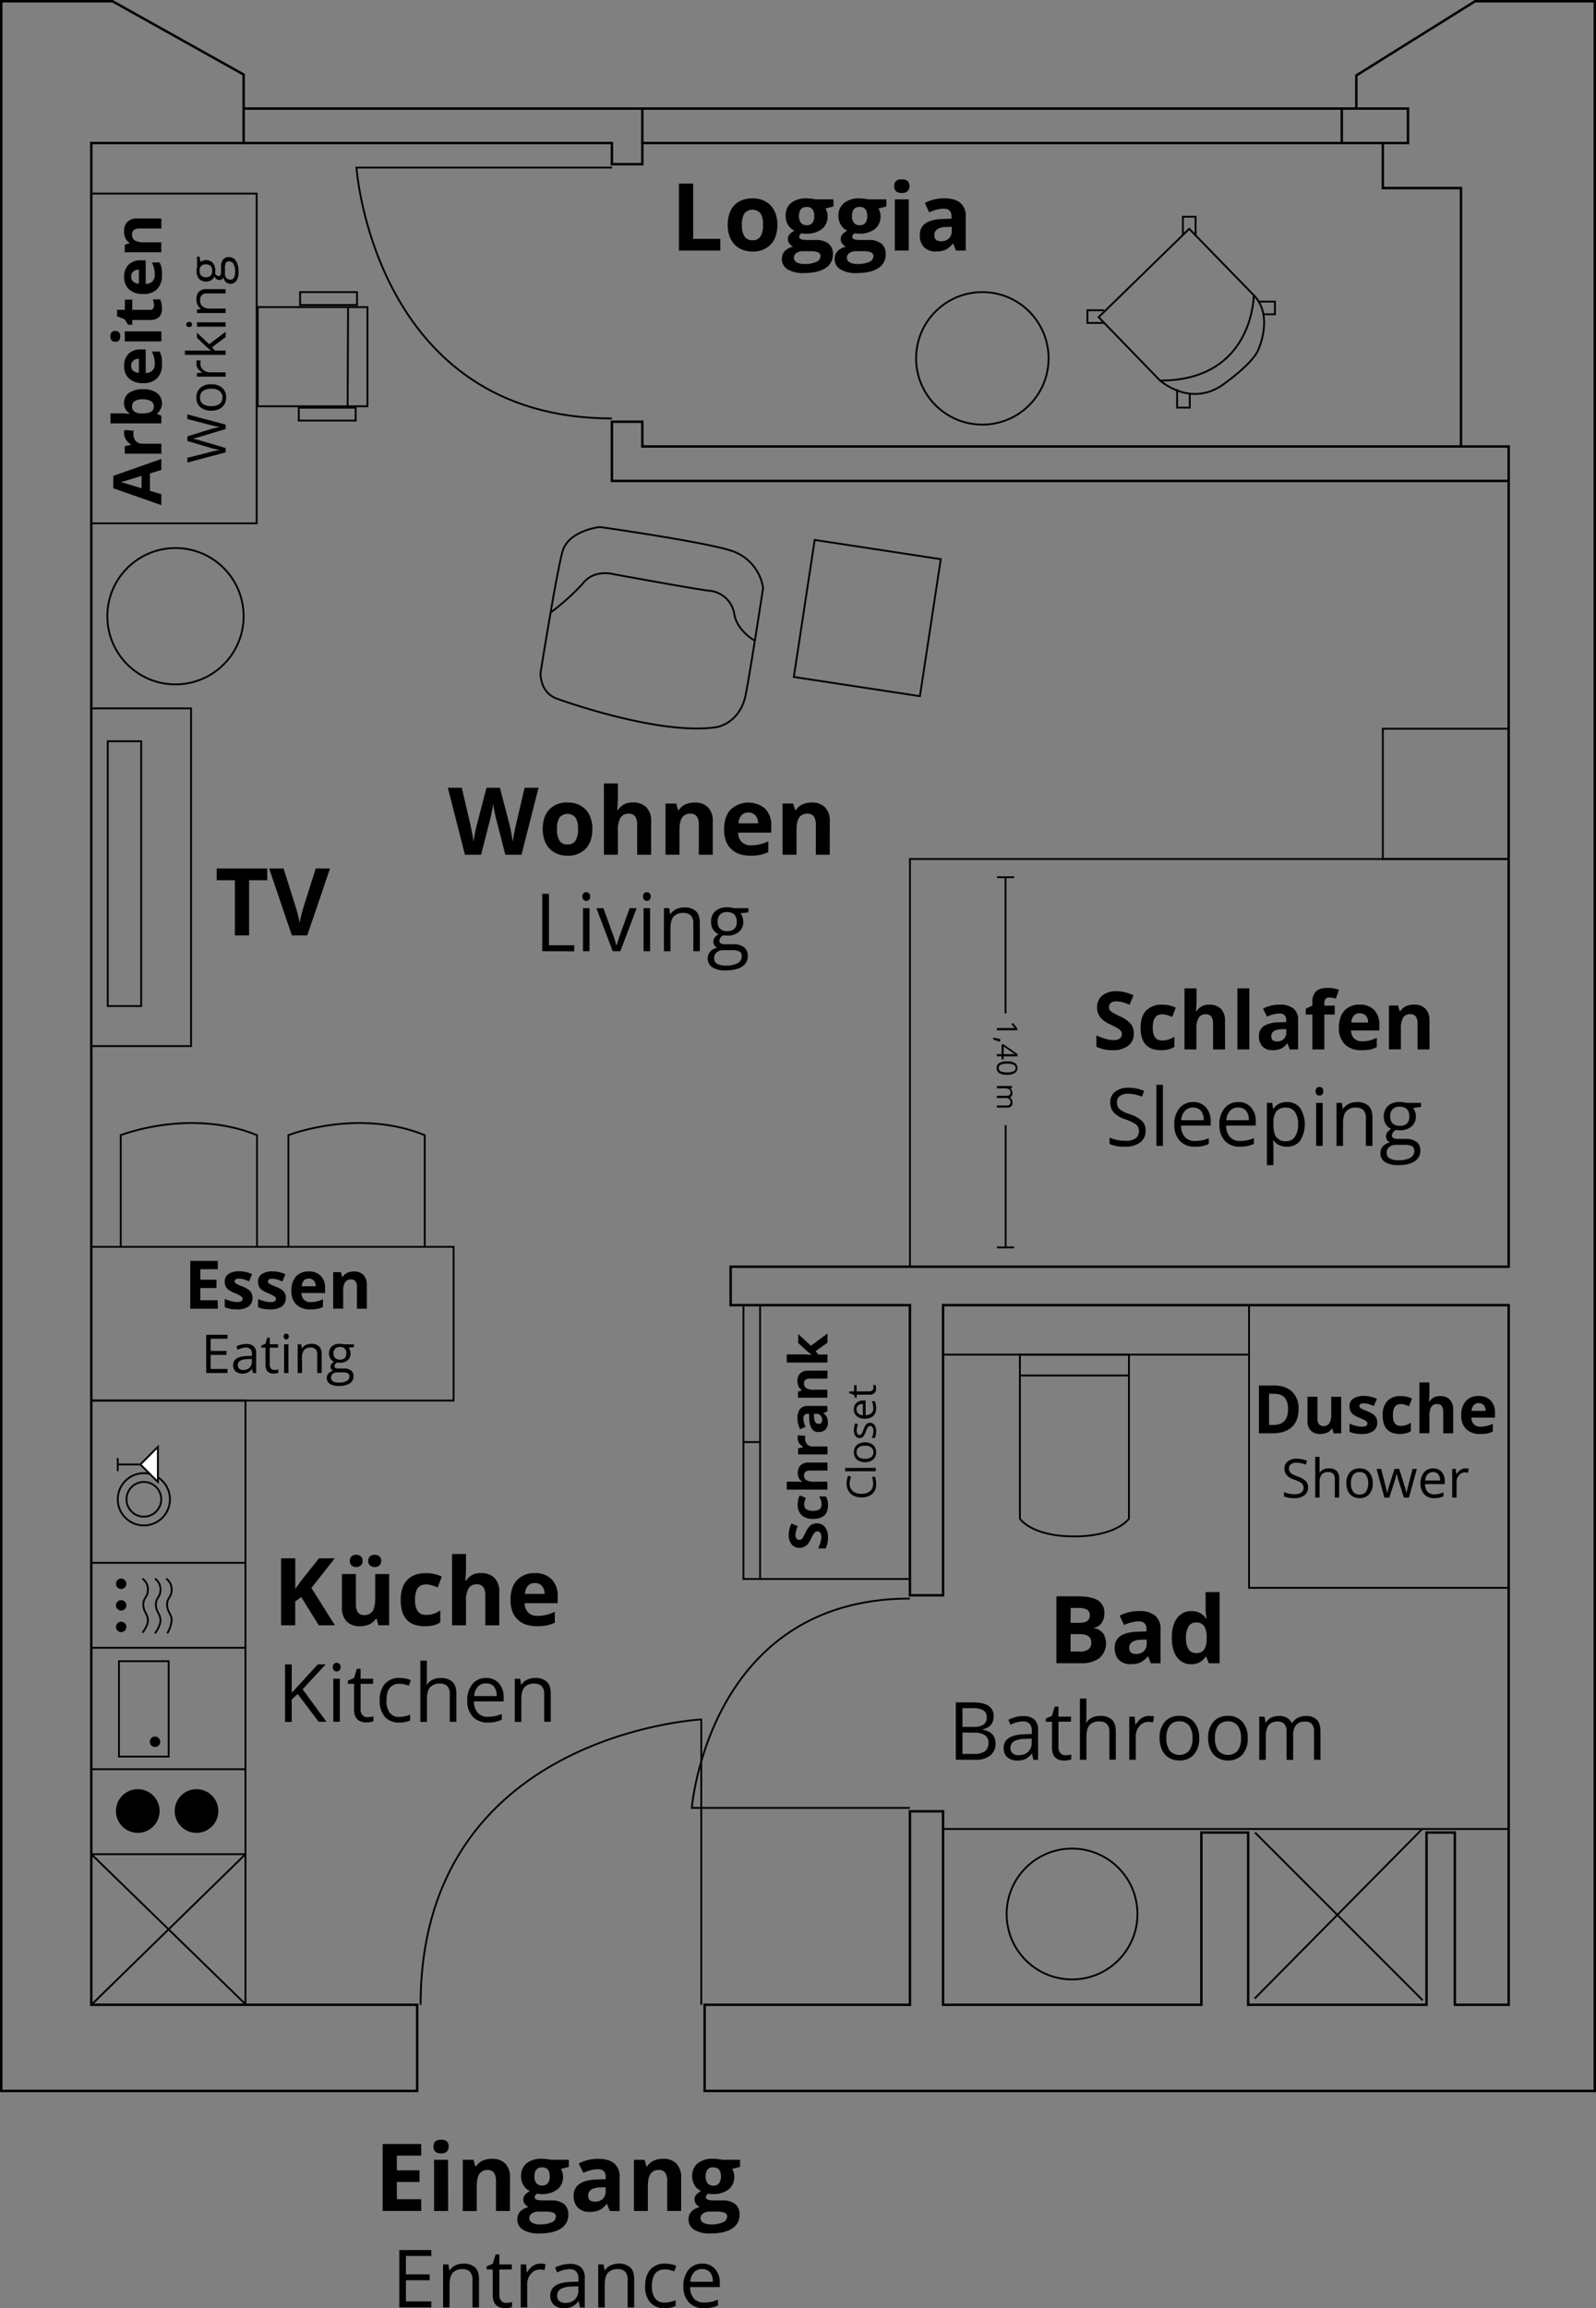 <svg xmlns="http://www.w3.org/2000/svg" id="Ebene_2" data-name="Ebene 2" viewBox="0 0 652.02 942.65"><rect x="0" y="0" width="652.02" height="942.65" fill="#808080" stroke="none"/><defs><style>.cls-1,.cls-2{fill:none;}.cls-1,.cls-2,.cls-3{stroke:#000;stroke-miterlimit:10;}.cls-2,.cls-3{stroke-width:0.75px;}.cls-3{fill:#fff;}</style></defs><polygon class="cls-1" points="170.43 818.74 170.43 853.92 0.5 853.92 0.5 0.5 45.96 0.5 99.53 30.44 99.53 58.41 37.3 58.41 37.3 818.74 170.43 818.74"></polygon><polygon class="cls-1" points="287.86 818.74 287.86 853.92 651.52 853.92 651.52 0.5 602.63 0.5 554.11 30.8 554.11 44.33 575.22 44.33 575.22 58.41 564.93 58.41 564.93 76.8 596.86 76.8 596.86 182.33 616.35 182.33 616.35 517.31 298.5 517.31 298.5 533 371.74 533 371.74 651.52 385.27 651.52 385.27 533 616.35 533 616.35 818.74 594.34 818.74 594.34 748.39 582.79 748.39 582.79 818.74 509.92 818.74 509.92 748.39 490.8 748.39 490.8 818.74 385.27 818.74 385.27 739.73 371.74 739.73 371.74 818.74 287.86 818.74"></polygon><path class="cls-2" d="M300.66,832.91V716.38S186,722.16,186,832.91" transform="translate(-14.17 -14.17)"></path><path class="cls-2" d="M385.91,752.5H296.8S303.65,667,385.91,667" transform="translate(-14.17 -14.17)"></path><polyline class="cls-2" points="510.28 533 510.28 648.45 616.35 648.45"></polyline><line class="cls-2" x1="385.27" y1="553.21" x2="510.28" y2="553.21"></line><line class="cls-2" x1="385.27" y1="746.94" x2="616.34" y2="746.94"></line><polyline class="cls-1" points="616.35 196.4 249.98 196.4 249.98 172.23 262.42 172.23 262.42 182.33 596.86 182.33"></polyline><polyline class="cls-1" points="564.93 58.41 262.42 58.41 262.42 67.06 249.98 67.06 249.98 58.41 99.53 58.41"></polyline><line class="cls-1" x1="554.11" y1="44.33" x2="99.53" y2="44.33"></line><path class="cls-2" d="M264.23,82.6H159.79s7.13,102.46,104.36,102.46" transform="translate(-14.17 -14.17)"></path><circle class="cls-2" cx="437.97" cy="781.66" r="26.72"></circle><line class="cls-2" x1="512.71" y1="748.39" x2="581.24" y2="816.91"></line><line class="cls-2" x1="512.58" y1="816.17" x2="581.03" y2="746.94"></line><path class="cls-2" d="M475.38,567.38v67s-4.91,7.24-22.42,7.24-22.13-7.24-22.13-7.24v-67Z" transform="translate(-14.17 -14.17)"></path><line class="cls-2" x1="461.21" y1="561.74" x2="416.66" y2="561.74"></line><rect class="cls-2" x="371.74" y="350.81" width="244.61" height="166.5"></rect><rect class="cls-2" x="564.93" y="297.6" width="51.41" height="53.21"></rect><rect class="cls-2" x="37.3" y="509.19" width="148.01" height="62.78"></rect><rect class="cls-2" x="105.29" y="125.42" width="44.83" height="40.49"></rect><line class="cls-2" x1="142.2" y1="125.43" x2="142.02" y2="165.91"></line><rect class="cls-2" x="122.6" y="119.29" width="23.24" height="5.26"></rect><rect class="cls-2" x="122.06" y="166.5" width="23.24" height="5.26"></rect><rect class="cls-2" x="37.3" y="79.05" width="67.56" height="134.67"></rect><path class="cls-2" d="M63.49,523.37V477.76s28.33-11.16,55.69,0v45.61" transform="translate(-14.17 -14.17)"></path><path class="cls-2" d="M132,523.37V477.76s28.33-11.16,55.69,0v45.61" transform="translate(-14.17 -14.17)"></path><circle class="cls-2" cx="71.69" cy="251.66" r="27.84"></circle><circle class="cls-2" cx="401.32" cy="146.35" r="27.06"></circle><path class="cls-2" d="M500,107.62l26.38,27.11s0,34.87-38.28,34.87L463,143.7Z" transform="translate(-14.17 -14.17)"></path><path class="cls-2" d="M488.75,169.6" transform="translate(-14.17 -14.17)"></path><path class="cls-2" d="M488.14,169.6s12.44,11.23,25.91,1.47,14.35-14.5,14.35-14.5,6.12-13.5-2-21.84" transform="translate(-14.17 -14.17)"></path><polyline class="cls-2" points="451.07 131.89 444.24 131.89 444.24 126.71 451.07 126.71"></polyline><polyline class="cls-2" points="483.26 95.99 483.26 88.5 488.44 88.5 488.44 95.99"></polyline><polyline class="cls-2" points="514.03 123.17 520.86 123.17 520.86 128.35 515.95 128.35"></polyline><polyline class="cls-2" points="486.07 160.78 486.07 166.46 480.89 166.46 480.89 158.97"></polyline><rect class="cls-2" x="37.3" y="289.29" width="40.75" height="137.92"></rect><rect class="cls-2" x="44.02" y="302.72" width="13.66" height="108.14"></rect><path class="cls-2" d="M241.91,299.57s41.27,15.14,65,11.56c0,0,9-1.33,11.68-12.24.62-2.53,2.42-13.43,4.08-23.82,1.7-10.65,3.25-20.77,3.25-20.77A19,19,0,0,0,312.68,239c-12-3.76-53.46-9.6-53.46-9.6s-12.82,1.38-15.25,10S235,289,235,289,234.59,297.1,241.91,299.57Z" transform="translate(-14.17 -14.17)"></path><path class="cls-2" d="M322.5,275.79s-7.28-3.94-8.37-11a11.37,11.37,0,0,0-10-9.37c-2.07.06-38.95-6.7-38.95-6.7s-7.78-2.29-12.55,3.31-13.57,12.6-13.49,12.11" transform="translate(-14.17 -14.17)"></path><rect class="cls-2" x="342.42" y="238.31" width="52.11" height="56.6" transform="translate(30.19 -66.64) rotate(8.66)"></rect><rect class="cls-2" x="-40.43" y="678.04" width="246.77" height="62.98" transform="translate(778.32 612.4) rotate(90)"></rect><line class="cls-2" x1="100.28" y1="757.23" x2="37.3" y2="757.23"></line><line class="cls-2" x1="100.28" y1="638.24" x2="37.3" y2="638.24"></line><line class="cls-2" x1="100.28" y1="722.53" x2="37.3" y2="722.53"></line><line class="cls-2" x1="100.28" y1="672.93" x2="37.3" y2="672.93"></line><line class="cls-2" x1="100.28" y1="757.23" x2="37.88" y2="818.19"></line><line class="cls-2" x1="37.44" y1="757.35" x2="100.11" y2="818.32"></line><circle cx="80.28" cy="739.6" r="8.92"></circle><circle cx="56.29" cy="739.6" r="8.92"></circle><rect class="cls-2" x="53.43" y="701.92" width="38.97" height="20.3" transform="translate(770.82 624.97) rotate(90)"></rect><circle cx="63.33" cy="711.32" r="2.13"></circle><circle cx="49.5" cy="646.8" r="2.13"></circle><circle cx="49.5" cy="655.61" r="2.13"></circle><circle cx="49.5" cy="664.41" r="2.13"></circle><path class="cls-2" d="M82.05,658.85a5.4,5.4,0,0,1,2.25,4.52c0,3.14-1.87,3.2-1.87,6.1s1.87,3.94,1.87,6.38a12.65,12.65,0,0,1-1.79,5.37" transform="translate(-14.17 -14.17)"></path><path class="cls-2" d="M77.48,658.85a5.4,5.4,0,0,1,2.26,4.52c0,3.14-1.88,3.2-1.88,6.1s1.88,3.94,1.88,6.38-2.26,5.37-2.26,5.37" transform="translate(-14.17 -14.17)"></path><path class="cls-2" d="M72.35,658.85a5.4,5.4,0,0,1,2.25,4.52c0,3.14-1.88,3.2-1.88,6.1s1.88,3.94,1.88,6.38-2.25,5.09-2.25,5.09" transform="translate(-14.17 -14.17)"></path><circle class="cls-2" cx="58.77" cy="612.3" r="10.67"></circle><circle class="cls-2" cx="58.77" cy="612.3" r="7.09"></circle><polygon class="cls-3" points="64.5 590.89 64.5 605.21 57.36 598.07 64.5 590.89"></polygon><line class="cls-3" x1="57.36" y1="598.07" x2="48.1" y2="598.07"></line><line class="cls-3" x1="48.1" y1="595.43" x2="48.1" y2="600.79"></line><rect class="cls-2" x="295.99" y="569.1" width="111.84" height="68" transform="translate(-265.37 940.83) rotate(-90)"></rect><line class="cls-2" x1="310.53" y1="533.01" x2="310.53" y2="644.85"></line><line class="cls-2" x1="303.73" y1="588.93" x2="310.53" y2="588.93"></line><line class="cls-1" x1="262.42" y1="58.4" x2="262.42" y2="44.33"></line><line class="cls-1" x1="548.16" y1="44.33" x2="548.16" y2="58.4"></line><path d="M291.55,116.5V89.15h5.8v22.56h11.09v4.79Z" transform="translate(-14.17 -14.17)"></path><path d="M331.74,106q0,5.1-2.69,8a9.78,9.78,0,0,1-7.5,2.88,10.46,10.46,0,0,1-5.31-1.32,8.75,8.75,0,0,1-3.54-3.78,12.79,12.79,0,0,1-1.23-5.76q0-5.13,2.67-8c1.78-1.9,4.29-2.84,7.52-2.84A10.55,10.55,0,0,1,327,96.5a8.87,8.87,0,0,1,3.54,3.76A12.69,12.69,0,0,1,331.74,106Zm-14.46,0a8.78,8.78,0,0,0,1,4.69,3.65,3.65,0,0,0,3.32,1.59,3.58,3.58,0,0,0,3.28-1.58,8.86,8.86,0,0,0,1-4.7,8.58,8.58,0,0,0-1-4.66,4.3,4.3,0,0,0-6.6,0A8.66,8.66,0,0,0,317.28,106Z" transform="translate(-14.17 -14.17)"></path><path d="M354.65,95.59v2.9l-3.27.84a5.75,5.75,0,0,1,.89,3.14,6.37,6.37,0,0,1-2.34,5.25,10.2,10.2,0,0,1-6.52,1.88l-1-.06-.84-.09a1.88,1.88,0,0,0-.88,1.49c0,.83,1,1.24,3.14,1.24h3.56a8.12,8.12,0,0,1,5.24,1.47,5.31,5.31,0,0,1,1.81,4.34,6.44,6.44,0,0,1-3.06,5.69q-3.06,2-8.78,2a12.13,12.13,0,0,1-6.69-1.53,4.83,4.83,0,0,1-2.31-4.27,4.46,4.46,0,0,1,1.18-3.16,6.68,6.68,0,0,1,3.46-1.81,3.74,3.74,0,0,1-1.53-1.23,2.9,2.9,0,0,1-.66-1.8,3,3,0,0,1,.69-2,8.06,8.06,0,0,1,2-1.56,5.55,5.55,0,0,1-2.61-2.28,6.88,6.88,0,0,1-1-3.7,6.5,6.5,0,0,1,2.23-5.29,9.59,9.59,0,0,1,6.36-1.87,17.18,17.18,0,0,1,2.08.15c.81.11,1.32.19,1.55.24Zm-16.14,23.86a2.07,2.07,0,0,0,1.13,1.85,6.22,6.22,0,0,0,3.17.68,11.25,11.25,0,0,0,4.81-.84,2.58,2.58,0,0,0,1.74-2.3,1.64,1.64,0,0,0-1-1.63,8.44,8.44,0,0,0-3.18-.45h-3a4.47,4.47,0,0,0-2.62.74A2.26,2.26,0,0,0,338.51,119.45Zm2.07-17a4.25,4.25,0,0,0,.78,2.7,2.83,2.83,0,0,0,2.37,1,2.75,2.75,0,0,0,2.35-1,4.37,4.37,0,0,0,.75-2.7c0-2.52-1-3.77-3.1-3.77S340.58,99.91,340.58,102.43Z" transform="translate(-14.17 -14.17)"></path><path d="M376.29,95.59v2.9l-3.27.84a5.75,5.75,0,0,1,.89,3.14,6.37,6.37,0,0,1-2.34,5.25,10.2,10.2,0,0,1-6.52,1.88l-1-.06-.84-.09a1.88,1.88,0,0,0-.88,1.49c0,.83,1.05,1.24,3.14,1.24H369a8.13,8.13,0,0,1,5.25,1.47A5.31,5.31,0,0,1,376,118a6.43,6.43,0,0,1-3.05,5.69q-3.06,2-8.78,2a12.13,12.13,0,0,1-6.69-1.53,4.83,4.83,0,0,1-2.31-4.27,4.46,4.46,0,0,1,1.18-3.16,6.64,6.64,0,0,1,3.46-1.81,3.74,3.74,0,0,1-1.53-1.23,2.9,2.9,0,0,1-.66-1.8,3,3,0,0,1,.69-2,8,8,0,0,1,2-1.56,5.65,5.65,0,0,1-2.61-2.28,7,7,0,0,1-1-3.7A6.5,6.5,0,0,1,359,97.07a9.59,9.59,0,0,1,6.36-1.87,17.18,17.18,0,0,1,2.08.15c.81.11,1.32.19,1.54.24Zm-16.14,23.86a2.07,2.07,0,0,0,1.13,1.85,6.2,6.2,0,0,0,3.17.68,11.28,11.28,0,0,0,4.81-.84,2.56,2.56,0,0,0,1.73-2.3,1.63,1.63,0,0,0-1-1.63,8.44,8.44,0,0,0-3.18-.45h-3a4.53,4.53,0,0,0-2.63.74A2.27,2.27,0,0,0,360.15,119.45Zm2.07-17a4.25,4.25,0,0,0,.78,2.7,2.83,2.83,0,0,0,2.37,1,2.75,2.75,0,0,0,2.35-1,4.37,4.37,0,0,0,.75-2.7c0-2.52-1-3.77-3.1-3.77S362.22,99.91,362.22,102.43Z" transform="translate(-14.17 -14.17)"></path><path d="M379.49,90.18c0-1.85,1-2.78,3.1-2.78s3.11.93,3.11,2.78a2.71,2.71,0,0,1-.78,2.07,3.27,3.27,0,0,1-2.33.74C380.52,93,379.49,92.05,379.49,90.18Zm5.94,26.32h-5.7V95.59h5.7Z" transform="translate(-14.17 -14.17)"></path><path d="M404.7,116.5l-1.11-2.85h-.15a8.42,8.42,0,0,1-3,2.52,9.54,9.54,0,0,1-4,.7,6.44,6.44,0,0,1-4.75-1.72,6.62,6.62,0,0,1-1.73-4.9,5.53,5.53,0,0,1,2.33-4.91c1.55-1,3.9-1.64,7-1.75l3.62-.11v-.92q0-3.18-3.25-3.18a14.82,14.82,0,0,0-5.89,1.52L392,97.05a17,17,0,0,1,8-1.89q4.22,0,6.46,1.83a6.79,6.79,0,0,1,2.24,5.57V116.5ZM403,106.81l-2.2.07a7.08,7.08,0,0,0-3.71.9,2.83,2.83,0,0,0-1.21,2.51c0,1.61.92,2.41,2.77,2.41a4.4,4.4,0,0,0,3.17-1.14,4,4,0,0,0,1.18-3Z" transform="translate(-14.17 -14.17)"></path><path d="M80.08,206.09l-4.65,1.42v7.12L80.08,216v4.46l-19.62-6.89v-5.06l19.62-6.92ZM72,208.49q-6.32,2-7.14,2.21c-.56.17-1,.29-1.31.36q1.71.44,8.45,2.52Z" transform="translate(-14.17 -14.17)"></path><path d="M64.86,191.15a6.5,6.5,0,0,1,.12-1.37l3.82.31a4.63,4.63,0,0,0-.13,1.2,4.32,4.32,0,0,0,1,3,3.64,3.64,0,0,0,2.8,1.09h7.61v4.07H65.14V196.4l2.51-.6v-.2a5.59,5.59,0,0,1-2-1.87A4.67,4.67,0,0,1,64.86,191.15Z" transform="translate(-14.17 -14.17)"></path><path d="M64.86,178.76a4.82,4.82,0,0,1,2.06-4.14,9.46,9.46,0,0,1,5.66-1.5,9.28,9.28,0,0,1,5.73,1.54,5.39,5.39,0,0,1,.12,8.33v.28l1.65.68v3.12H59.29V183h4.83c.62,0,1.6.06,3,.16V183A4.7,4.7,0,0,1,64.86,178.76Zm3.26,1.31a2.57,2.57,0,0,0,.93,2.2,5.37,5.37,0,0,0,3.06.72h.44a6.34,6.34,0,0,0,3.45-.71A2.54,2.54,0,0,0,77,180a2.26,2.26,0,0,0-1.15-2,6.2,6.2,0,0,0-3.36-.75,5.94,5.94,0,0,0-3.31.75A2.36,2.36,0,0,0,68.12,180.07Z" transform="translate(-14.17 -14.17)"></path><path d="M80.34,163a7.69,7.69,0,0,1-2,5.64,7.55,7.55,0,0,1-5.64,2,8.25,8.25,0,0,1-5.8-1.88,6.67,6.67,0,0,1-2-5.19,6.56,6.56,0,0,1,1.8-4.92,6.84,6.84,0,0,1,5-1.77h2v9.63a3.89,3.89,0,0,0,2.71-1,3.65,3.65,0,0,0,1-2.7,11,11,0,0,0-.28-2.55,13,13,0,0,0-.9-2.52h3.16a9.84,9.84,0,0,1,.79,2.29A14,14,0,0,1,80.34,163Zm-12.58.58a2.58,2.58,0,0,0,.82,2,3.79,3.79,0,0,0,2.33.84v-5.72a3.39,3.39,0,0,0-2.33.79A2.66,2.66,0,0,0,67.76,163.57Z" transform="translate(-14.17 -14.17)"></path><path d="M61.28,153.76c-1.33,0-2-.74-2-2.21s.66-2.22,2-2.22a2,2,0,0,1,1.48.55,2.35,2.35,0,0,1,.52,1.67C63.28,153,62.62,153.76,61.28,153.76Zm18.8-4.25v4.08H65.14v-4.08Z" transform="translate(-14.17 -14.17)"></path><path d="M77.1,139a9,9,0,0,0-.47-2.57h3a9.09,9.09,0,0,1,.68,3.74,4.58,4.58,0,0,1-1.23,3.56,5.36,5.36,0,0,1-3.71,1.12H68.2v1.95H66.48l-1.37-2.24L62,143.33v-2.61h3.18v-4.18H68.2v4.18h7.2a1.59,1.59,0,0,0,1.28-.48A1.93,1.93,0,0,0,77.1,139Z" transform="translate(-14.17 -14.17)"></path><path d="M80.34,126.6a7.69,7.69,0,0,1-2,5.64,7.51,7.51,0,0,1-5.64,2,8.29,8.29,0,0,1-5.8-1.87,6.7,6.7,0,0,1-2-5.19,6.56,6.56,0,0,1,1.8-4.93,6.84,6.84,0,0,1,5-1.77h2v9.63a3.89,3.89,0,0,0,2.71-1,3.64,3.64,0,0,0,1-2.7,11,11,0,0,0-.28-2.55,13,13,0,0,0-.9-2.52h3.16a9.84,9.84,0,0,1,.79,2.29A14,14,0,0,1,80.34,126.6Zm-12.58.58a2.58,2.58,0,0,0,.82,2,3.79,3.79,0,0,0,2.33.84v-5.72a3.39,3.39,0,0,0-2.33.79A2.67,2.67,0,0,0,67.76,127.18Z" transform="translate(-14.17 -14.17)"></path><path d="M80.08,103.41v4.08H71.35a4.2,4.2,0,0,0-2.42.57,2.1,2.1,0,0,0-.81,1.83,2.74,2.74,0,0,0,1.14,2.47,7.07,7.07,0,0,0,3.79.77h7v4.07H65.14v-3.11l1.91-.55v-.23a4.32,4.32,0,0,1-1.64-1.87,6.42,6.42,0,0,1-.55-2.72,5.23,5.23,0,0,1,1.41-4,5.65,5.65,0,0,1,4.07-1.35Z" transform="translate(-14.17 -14.17)"></path><path d="M106.34,187.58v1.79l-10.46,3.16c-.47.15-1,.31-1.76.5a11.65,11.65,0,0,1-1.27.29,22.15,22.15,0,0,1,3.09.75l10.4,3.05v1.8l-15.62,4.15v-1.92l9.65-2.47a36.94,36.94,0,0,1,3.67-.75,25.76,25.76,0,0,1-3.82-.85l-9.5-2.8v-1.92l9.58-2.94a28.78,28.78,0,0,1,3.74-.87,30.84,30.84,0,0,1-3.7-.77l-9.62-2.46V183.4Z" transform="translate(-14.17 -14.17)"></path><path d="M100.47,171.11a6.5,6.5,0,0,1,4.48,1.44,5.08,5.08,0,0,1,1.6,4,5.28,5.28,0,0,1-.73,2.79,4.92,4.92,0,0,1-2.12,1.88,7.39,7.39,0,0,1-3.23.66A6.48,6.48,0,0,1,96,180.44a5.09,5.09,0,0,1-1.6-4,4.94,4.94,0,0,1,1.64-3.9A6.4,6.4,0,0,1,100.47,171.11Zm0,8.92a5.6,5.6,0,0,0,3.42-.89,3.56,3.56,0,0,0,0-5.29,5.55,5.55,0,0,0-3.43-.9,5.44,5.44,0,0,0-3.39.9,3.18,3.18,0,0,0-1.16,2.67,3.14,3.14,0,0,0,1.14,2.63A5.53,5.53,0,0,0,100.47,180Z" transform="translate(-14.17 -14.17)"></path><path d="M94.41,162.66a7.33,7.33,0,0,1,.13-1.4l1.65.24a5.87,5.87,0,0,0-.16,1.28,3.14,3.14,0,0,0,1.15,2.44,4.23,4.23,0,0,0,2.88,1h6.28V168H94.63v-1.46l2.17-.21v-.08A5.25,5.25,0,0,1,95,164.68,3.59,3.59,0,0,1,94.41,162.66Z" transform="translate(-14.17 -14.17)"></path><path d="M100.34,157.31a20.46,20.46,0,0,1-1.71-1.4l-4-3.78V150l5,4.75,6.72-5.08v2.15L100.8,156l1.16,1.33h4.38v1.76H89.71v-1.76h8.82c.39,0,1,0,1.81.09Z" transform="translate(-14.17 -14.17)"></path><path d="M91.45,147.73a1.18,1.18,0,0,1-.89-.3,1,1,0,0,1-.28-.75,1,1,0,0,1,.29-.74,1.12,1.12,0,0,1,.88-.31,1.19,1.19,0,0,1,.9.31,1.1,1.1,0,0,1,0,1.49A1.22,1.22,0,0,1,91.45,147.73Zm14.89-1.93v1.78H94.63V145.8Z" transform="translate(-14.17 -14.17)"></path><path d="M106.34,134H98.76a3,3,0,0,0-2.13.65,2.64,2.64,0,0,0-.71,2,3.37,3.37,0,0,0,1,2.69,5,5,0,0,0,3.28.86h6.15V142H94.63V140.6l1.6-.29v-.09a3.61,3.61,0,0,1-1.34-1.52,5,5,0,0,1-.48-2.2,4.44,4.44,0,0,1,1-3.18,4.36,4.36,0,0,1,3.27-1.07h7.64Z" transform="translate(-14.17 -14.17)"></path><path d="M94.63,119h1.12l.26,2.17a3.38,3.38,0,0,1,1-.53,3.72,3.72,0,0,1,1.37-.24,3.44,3.44,0,0,1,2.74,1.18,4.7,4.7,0,0,1,1,3.22,5.21,5.21,0,0,1-.09,1,1.75,1.75,0,0,0,1.51,1.13.75.75,0,0,0,.71-.4,2.89,2.89,0,0,0,.23-1.35v-2.08a4.68,4.68,0,0,1,.8-2.92,2.79,2.79,0,0,1,2.33-1,3.33,3.33,0,0,1,3,1.56,8.36,8.36,0,0,1,1,4.55,6.23,6.23,0,0,1-.86,3.55,2.92,2.92,0,0,1-4.26.56,3.54,3.54,0,0,1-1.06-1.93,1.83,1.83,0,0,1-.63.76,1.68,1.68,0,0,1-1,.3,1.89,1.89,0,0,1-1.13-.34,3.66,3.66,0,0,1-.93-1.08,3.13,3.13,0,0,1-1.27,1.48,3.74,3.74,0,0,1-2,.57,3.81,3.81,0,0,1-3-1.15,4.74,4.74,0,0,1-1-3.27,5.66,5.66,0,0,1,.22-1.66Zm3.75,8.38a2.36,2.36,0,0,0,1.86-.7,2.75,2.75,0,0,0,.63-1.93c0-1.73-.84-2.6-2.52-2.6a2.33,2.33,0,0,0-2.64,2.63,2.6,2.6,0,0,0,.67,1.93A2.74,2.74,0,0,0,98.38,127.4Zm9.93,1a1.6,1.6,0,0,0,1.44-.8,4.39,4.39,0,0,0,.49-2.3,6.38,6.38,0,0,0-.67-3.31,2,2,0,0,0-1.81-1.07,1.45,1.45,0,0,0-1.32.59,4.63,4.63,0,0,0-.37,2.21v2.13a2.78,2.78,0,0,0,.58,1.88A2.06,2.06,0,0,0,108.31,128.36Z" transform="translate(-14.17 -14.17)"></path><path d="M115.93,396.17h-5.8V373.65h-7.42v-4.82h20.64v4.82h-7.42Z" transform="translate(-14.17 -14.17)"></path><path d="M143.16,368.83H149l-9.29,27.34H133.4l-9.28-27.34H130l5.15,16.27c.28,1,.58,2.08.89,3.36s.49,2.16.57,2.66a46.47,46.47,0,0,1,1.4-6Z" transform="translate(-14.17 -14.17)"></path><path d="M445.75,666.09h8.51c3.87,0,6.69.55,8.44,1.65a5.78,5.78,0,0,1,2.63,5.27,6.69,6.69,0,0,1-1.15,4,4.59,4.59,0,0,1-3.06,1.89v.18a6.06,6.06,0,0,1,3.75,2.17,7.92,7.92,0,0,1-1.55,10.07,11.75,11.75,0,0,1-7.34,2.09H445.75Zm5.79,10.83h3.37a6.19,6.19,0,0,0,3.41-.73,2.72,2.72,0,0,0,1.06-2.42,2.41,2.41,0,0,0-1.15-2.25,7.47,7.47,0,0,0-3.64-.68h-3Zm0,4.6v7.12h3.78a5.62,5.62,0,0,0,3.54-.91,3.39,3.39,0,0,0,1.14-2.81q0-3.4-4.87-3.4Z" transform="translate(-14.17 -14.17)"></path><path d="M484.31,693.43l-1.1-2.84h-.15a8.3,8.3,0,0,1-3,2.51,9.51,9.51,0,0,1-4,.7,6.4,6.4,0,0,1-4.74-1.72,6.57,6.57,0,0,1-1.73-4.9,5.51,5.51,0,0,1,2.33-4.91q2.32-1.57,7-1.74l3.63-.12v-.91q0-3.18-3.26-3.18a14.82,14.82,0,0,0-5.89,1.51L471.59,674a17,17,0,0,1,8-1.89,10,10,0,0,1,6.45,1.83,6.78,6.78,0,0,1,2.24,5.58v13.93Zm-1.68-9.69-2.21.08a7,7,0,0,0-3.7.9,2.81,2.81,0,0,0-1.22,2.5c0,1.61.92,2.41,2.77,2.41a4.39,4.39,0,0,0,3.17-1.14,4,4,0,0,0,1.19-3Z" transform="translate(-14.17 -14.17)"></path><path d="M500.79,693.8a6.78,6.78,0,0,1-5.79-2.86c-1.4-1.9-2.11-4.55-2.11-7.93s.72-6.1,2.15-8a7,7,0,0,1,5.9-2.87,6.82,6.82,0,0,1,6,3.07h.19a23,23,0,0,1-.43-4.17v-6.7h5.72v29.1h-4.38l-1.1-2.71h-.24A6.53,6.53,0,0,1,500.79,693.8Zm2-4.54A3.83,3.83,0,0,0,506,688a7.38,7.38,0,0,0,1.12-4.32v-.62a8.55,8.55,0,0,0-1-4.82,3.84,3.84,0,0,0-3.38-1.46,3.35,3.35,0,0,0-3,1.61,8.69,8.69,0,0,0-1.06,4.71,8.18,8.18,0,0,0,1.07,4.63A3.48,3.48,0,0,0,502.79,689.26Z" transform="translate(-14.17 -14.17)"></path><path d="M404.65,709.39h6.62c3.11,0,5.35.47,6.74,1.4a4.92,4.92,0,0,1,2.09,4.4,5.11,5.11,0,0,1-1.16,3.44,5.61,5.61,0,0,1-3.39,1.76v.16q5.32.91,5.33,5.61a6,6,0,0,1-2.12,4.9,9,9,0,0,1-5.94,1.77h-8.17Zm2.72,10h4.49a7.24,7.24,0,0,0,4.15-.91,3.47,3.47,0,0,0,1.27-3,3.09,3.09,0,0,0-1.41-2.85,8.86,8.86,0,0,0-4.49-.87h-4Zm0,2.31v8.76h4.89a7,7,0,0,0,4.27-1.09A4.06,4.06,0,0,0,418,726a3.64,3.64,0,0,0-1.47-3.21,7.88,7.88,0,0,0-4.46-1Z" transform="translate(-14.17 -14.17)"></path><path d="M436.32,732.83l-.53-2.5h-.13a7.33,7.33,0,0,1-2.62,2.23,8,8,0,0,1-3.26.59,5.88,5.88,0,0,1-4.1-1.35A4.93,4.93,0,0,1,424.2,728q0-5.33,8.51-5.58l3-.09v-1.09a4.49,4.49,0,0,0-.89-3.06,3.71,3.71,0,0,0-2.85-1,11.71,11.71,0,0,0-5,1.34l-.82-2a12.8,12.8,0,0,1,2.85-1.11,12.15,12.15,0,0,1,3.1-.4,6.69,6.69,0,0,1,4.66,1.39,5.86,5.86,0,0,1,1.51,4.48v12Zm-6-1.88a5.37,5.37,0,0,0,3.9-1.36,5,5,0,0,0,1.42-3.82v-1.58l-2.66.11a9.66,9.66,0,0,0-4.58,1A3,3,0,0,0,427,728a2.73,2.73,0,0,0,.88,2.2A3.62,3.62,0,0,0,430.31,731Z" transform="translate(-14.17 -14.17)"></path><path d="M449.45,731a8.62,8.62,0,0,0,1.36-.1,7.55,7.55,0,0,0,1-.22v2a4.69,4.69,0,0,1-1.27.34,9.74,9.74,0,0,1-1.51.14q-5.1,0-5.1-5.37V717.33h-2.52V716l2.52-1.1,1.12-3.75h1.54v4.07h5.1v2.07h-5.1v10.34a3.55,3.55,0,0,0,.75,2.43A2.61,2.61,0,0,0,449.45,731Z" transform="translate(-14.17 -14.17)"></path><path d="M467.39,732.83V721.46a4.57,4.57,0,0,0-1-3.2,4,4,0,0,0-3.06-1.06,5,5,0,0,0-4.05,1.51c-.85,1-1.27,2.65-1.27,4.93v9.19h-2.66v-25H458v7.55a17.5,17.5,0,0,1-.13,2.27h.16a5.43,5.43,0,0,1,2.23-2,7.27,7.27,0,0,1,3.32-.73,6.8,6.8,0,0,1,4.83,1.53q1.6,1.53,1.61,4.87v11.46Z" transform="translate(-14.17 -14.17)"></path><path d="M483.53,714.94a10.3,10.3,0,0,1,2.1.19l-.37,2.47a9,9,0,0,0-1.92-.24,4.7,4.7,0,0,0-3.65,1.73,6.3,6.3,0,0,0-1.51,4.31v9.43h-2.66V715.26h2.19l.31,3.25h.12a7.82,7.82,0,0,1,2.36-2.64A5.31,5.31,0,0,1,483.53,714.94Z" transform="translate(-14.17 -14.17)"></path><path d="M504.08,724a9.72,9.72,0,0,1-2.16,6.71,7.65,7.65,0,0,1-6,2.41,7.93,7.93,0,0,1-4.19-1.11,7.34,7.34,0,0,1-2.82-3.17,11.09,11.09,0,0,1-1-4.84,9.66,9.66,0,0,1,2.15-6.69,7.59,7.59,0,0,1,6-2.4,7.45,7.45,0,0,1,5.86,2.45A9.66,9.66,0,0,1,504.08,724Zm-13.38,0a8.41,8.41,0,0,0,1.34,5.13,5.36,5.36,0,0,0,7.93,0,8.33,8.33,0,0,0,1.36-5.14,8.17,8.17,0,0,0-1.36-5.09,4.76,4.76,0,0,0-4-1.74,4.68,4.68,0,0,0-3.94,1.71A8.26,8.26,0,0,0,490.7,724Z" transform="translate(-14.17 -14.17)"></path><path d="M523.91,724a9.72,9.72,0,0,1-2.16,6.71,7.65,7.65,0,0,1-6,2.41,7.93,7.93,0,0,1-4.19-1.11,7.34,7.34,0,0,1-2.82-3.17,11.09,11.09,0,0,1-1-4.84,9.66,9.66,0,0,1,2.15-6.69,7.59,7.59,0,0,1,6-2.4,7.45,7.45,0,0,1,5.86,2.45A9.66,9.66,0,0,1,523.91,724Zm-13.38,0a8.41,8.41,0,0,0,1.34,5.13,5.36,5.36,0,0,0,7.93,0,8.33,8.33,0,0,0,1.36-5.14,8.17,8.17,0,0,0-1.36-5.09,4.76,4.76,0,0,0-4-1.74,4.68,4.68,0,0,0-3.94,1.71A8.26,8.26,0,0,0,510.53,724Z" transform="translate(-14.17 -14.17)"></path><path d="M551,732.83V721.4a4.74,4.74,0,0,0-.9-3.15,3.44,3.44,0,0,0-2.78-1,4.49,4.49,0,0,0-3.68,1.43,6.77,6.77,0,0,0-1.18,4.39v9.81h-2.66V721.4a4.74,4.74,0,0,0-.9-3.15,3.51,3.51,0,0,0-2.81-1,4.34,4.34,0,0,0-3.66,1.5c-.77,1-1.16,2.63-1.16,4.91v9.22h-2.66V715.26h2.16l.43,2.4h.13a5.21,5.21,0,0,1,2.13-2,6.47,6.47,0,0,1,3.07-.72c2.74,0,4.54,1,5.38,3H542a5.52,5.52,0,0,1,2.28-2.18,7.08,7.08,0,0,1,3.4-.8,6,6,0,0,1,4.46,1.53q1.49,1.53,1.48,4.9v11.46Z" transform="translate(-14.17 -14.17)"></path><path d="M544.68,589.57q0,4.81-2.74,7.38c-1.83,1.71-4.48,2.57-7.93,2.57h-5.53V580h6.13c3.19,0,5.66.84,7.43,2.52A9.32,9.32,0,0,1,544.68,589.57Zm-4.3.1q0-6.28-5.56-6.29h-2.2V596.1h1.77Q540.38,596.1,540.38,589.67Z" transform="translate(-14.17 -14.17)"></path><path d="M559,599.52l-.55-1.91h-.21a4.38,4.38,0,0,1-1.86,1.61,6.3,6.3,0,0,1-2.74.57,5.23,5.23,0,0,1-4-1.41,5.68,5.68,0,0,1-1.33-4.06v-9.74h4.07v8.73a4.14,4.14,0,0,0,.58,2.42,2.08,2.08,0,0,0,1.83.81,2.75,2.75,0,0,0,2.47-1.14,7.08,7.08,0,0,0,.76-3.79v-7h4.07v14.94Z" transform="translate(-14.17 -14.17)"></path><path d="M576.81,595.08a4.09,4.09,0,0,1-1.6,3.5,7.87,7.87,0,0,1-4.77,1.21,15.57,15.57,0,0,1-2.78-.22,11,11,0,0,1-2.15-.65v-3.37a13.68,13.68,0,0,0,2.56.9,10.29,10.29,0,0,0,2.5.36q2.22,0,2.22-1.29a1.06,1.06,0,0,0-.3-.78,4.3,4.3,0,0,0-1-.68c-.48-.25-1.12-.55-1.92-.89a12.17,12.17,0,0,1-2.54-1.33,3.78,3.78,0,0,1-1.17-1.41,4.57,4.57,0,0,1-.37-2,3.54,3.54,0,0,1,1.54-3.08,7.58,7.58,0,0,1,4.38-1.09,12.47,12.47,0,0,1,5.25,1.18l-1.23,2.94a21.73,21.73,0,0,0-2.1-.79,6.41,6.41,0,0,0-2-.31c-1.2,0-1.8.33-1.8,1a1.15,1.15,0,0,0,.58,1,16.64,16.64,0,0,0,2.54,1.18,12,12,0,0,1,2.57,1.33,4,4,0,0,1,1.2,1.41A4.34,4.34,0,0,1,576.81,595.08Z" transform="translate(-14.17 -14.17)"></path><path d="M586.05,599.79q-7,0-7-7.66a8.14,8.14,0,0,1,1.9-5.82,7.09,7.09,0,0,1,5.43-2,10.32,10.32,0,0,1,4.65,1l-1.2,3.15a18.6,18.6,0,0,0-1.79-.63,5.57,5.57,0,0,0-1.66-.25c-2.12,0-3.17,1.5-3.17,4.51s1,4.39,3.17,4.39a7.22,7.22,0,0,0,2.18-.32,7.76,7.76,0,0,0,2-1v3.49a6.84,6.84,0,0,1-2,.87A11.25,11.25,0,0,1,586.05,599.79Z" transform="translate(-14.17 -14.17)"></path><path d="M607.84,599.52h-4.07V590.8c0-2.16-.8-3.24-2.41-3.24a2.74,2.74,0,0,0-2.47,1.16,7.12,7.12,0,0,0-.76,3.77v7h-4.07V578.73h4.07V583c0,.33,0,1.1-.09,2.32l-.1,1.2h.22a4.71,4.71,0,0,1,4.32-2.19,5.32,5.32,0,0,1,4,1.42,5.61,5.61,0,0,1,1.36,4.06Z" transform="translate(-14.17 -14.17)"></path><path d="M618.79,599.79a7.72,7.72,0,0,1-5.63-2,7.52,7.52,0,0,1-2-5.64,8.32,8.32,0,0,1,1.87-5.81,6.73,6.73,0,0,1,5.19-2.05,6.55,6.55,0,0,1,4.93,1.81,6.8,6.8,0,0,1,1.77,5v2h-9.64a4,4,0,0,0,1,2.71,3.62,3.62,0,0,0,2.7,1,11,11,0,0,0,2.55-.28,12.32,12.32,0,0,0,2.52-.89v3.15a9.86,9.86,0,0,1-2.29.8A14.69,14.69,0,0,1,618.79,599.79Zm-.57-12.59a2.61,2.61,0,0,0-2,.82,3.81,3.81,0,0,0-.84,2.33h5.72a3.41,3.41,0,0,0-.79-2.33A2.71,2.71,0,0,0,618.22,587.2Z" transform="translate(-14.17 -14.17)"></path><path d="M548.55,621.63a3.84,3.84,0,0,1-1.49,3.21A6.49,6.49,0,0,1,543,626a10.13,10.13,0,0,1-4.28-.72v-1.75a11.48,11.48,0,0,0,2.1.64,10.72,10.72,0,0,0,2.24.23,4.56,4.56,0,0,0,2.74-.69,2.24,2.24,0,0,0,.92-1.91,2.43,2.43,0,0,0-.33-1.33,3,3,0,0,0-1.09-1,16.36,16.36,0,0,0-2.32-1,7.3,7.3,0,0,1-3.12-1.84,4.13,4.13,0,0,1-.94-2.79,3.48,3.48,0,0,1,1.36-2.88,5.66,5.66,0,0,1,3.59-1.07,10.6,10.6,0,0,1,4.29.86l-.57,1.58a9.69,9.69,0,0,0-3.76-.81,3.58,3.58,0,0,0-2.25.62,2,2,0,0,0-.82,1.72,2.64,2.64,0,0,0,.3,1.33,2.91,2.91,0,0,0,1,.95,12.63,12.63,0,0,0,2.18,1,8.56,8.56,0,0,1,3.38,1.88A3.73,3.73,0,0,1,548.55,621.63Z" transform="translate(-14.17 -14.17)"></path><path d="M559.5,625.78v-7.57a3.08,3.08,0,0,0-.65-2.14,2.68,2.68,0,0,0-2.05-.71,3.32,3.32,0,0,0-2.69,1,5.05,5.05,0,0,0-.85,3.29v6.12h-1.78V609.15h1.78v5a10.29,10.29,0,0,1-.09,1.5h.11a3.65,3.65,0,0,1,1.49-1.33,4.89,4.89,0,0,1,2.21-.48,4.53,4.53,0,0,1,3.22,1,4.31,4.31,0,0,1,1.07,3.24v7.64Z" transform="translate(-14.17 -14.17)"></path><path d="M575,619.92a6.48,6.48,0,0,1-1.45,4.47,5.08,5.08,0,0,1-4,1.61,5.29,5.29,0,0,1-2.79-.74,4.8,4.8,0,0,1-1.88-2.12,7.38,7.38,0,0,1-.67-3.22,6.46,6.46,0,0,1,1.44-4.47,5.07,5.07,0,0,1,4-1.59,5,5,0,0,1,3.91,1.63A6.47,6.47,0,0,1,575,619.92Zm-8.93,0a5.57,5.57,0,0,0,.9,3.42,3.13,3.13,0,0,0,2.64,1.17,3.16,3.16,0,0,0,2.65-1.17,6.91,6.91,0,0,0,0-6.82,3.21,3.21,0,0,0-2.67-1.16,3.11,3.11,0,0,0-2.63,1.15A5.49,5.49,0,0,0,566.1,619.92Z" transform="translate(-14.17 -14.17)"></path><path d="M587.7,625.78l-2.15-6.87c-.13-.42-.39-1.37-.76-2.86h-.08c-.29,1.24-.54,2.21-.75,2.88l-2.21,6.85h-2l-3.2-11.71h1.86c.76,2.94,1.33,5.18,1.73,6.72a26.46,26.46,0,0,1,.67,3.11h.09c.08-.4.2-.93.38-1.57s.33-1.16.45-1.54l2.15-6.72h1.93l2.09,6.72a22.44,22.44,0,0,1,.81,3.09h.09a10.52,10.52,0,0,1,.23-1.19c.12-.53.86-3.41,2.23-8.62H593l-3.23,11.71Z" transform="translate(-14.17 -14.17)"></path><path d="M600.11,626a5.37,5.37,0,0,1-4.1-1.59,6.1,6.1,0,0,1-1.5-4.39,6.78,6.78,0,0,1,1.39-4.5,4.64,4.64,0,0,1,3.75-1.66,4.41,4.41,0,0,1,3.48,1.44,5.53,5.53,0,0,1,1.28,3.82v1.13h-8.06a4.61,4.61,0,0,0,1,3.13,3.62,3.62,0,0,0,2.78,1.07,9.55,9.55,0,0,0,3.74-.79v1.58a9.43,9.43,0,0,1-1.78.58A9.76,9.76,0,0,1,600.11,626Zm-.48-10.66a2.91,2.91,0,0,0-2.25.92,4.22,4.22,0,0,0-1,2.54h6.12a3.92,3.92,0,0,0-.75-2.57A2.63,2.63,0,0,0,599.63,615.34Z" transform="translate(-14.17 -14.17)"></path><path d="M612.78,613.86a7.38,7.38,0,0,1,1.4.12l-.24,1.65a5.87,5.87,0,0,0-1.28-.16,3.14,3.14,0,0,0-2.44,1.15,4.23,4.23,0,0,0-1,2.88v6.28h-1.77V614.07h1.46l.21,2.17h.08a5.21,5.21,0,0,1,1.57-1.76A3.51,3.51,0,0,1,612.78,613.86Z" transform="translate(-14.17 -14.17)"></path><path d="M151,677.92H144.4l-7.17-11.52-2.45,1.76v9.76H129V650.58h5.79v12.51l2.29-3.22,7.4-9.29h6.44l-9.54,12.1Z" transform="translate(-14.17 -14.17)"></path><path d="M168.79,677.92l-.77-2.67h-.3a6,6,0,0,1-2.6,2.25,8.86,8.86,0,0,1-3.83.8,7.3,7.3,0,0,1-5.56-2,7.91,7.91,0,0,1-1.87-5.67V657h5.71v12.21a5.87,5.87,0,0,0,.8,3.4,2.94,2.94,0,0,0,2.56,1.13,3.84,3.84,0,0,0,3.46-1.6q1.06-1.59,1.07-5.3V657h5.7v20.91Zm-11.71-26.28a2.43,2.43,0,0,1,.7-1.87,2.7,2.7,0,0,1,1.9-.65,2.62,2.62,0,0,1,1.93.69,2.44,2.44,0,0,1,.7,1.83,2.38,2.38,0,0,1-.71,1.81,2.66,2.66,0,0,1-1.92.68,2.7,2.7,0,0,1-1.9-.65A2.39,2.39,0,0,1,157.08,651.64Zm7.53,0a2.31,2.31,0,0,1,.76-1.91,2.89,2.89,0,0,1,1.88-.61,2.73,2.73,0,0,1,1.94.67,2.42,2.42,0,0,1,.72,1.85,2.39,2.39,0,0,1-.73,1.82,2.73,2.73,0,0,1-1.93.67,2.89,2.89,0,0,1-1.88-.61A2.27,2.27,0,0,1,164.61,651.64Z" transform="translate(-14.17 -14.17)"></path><path d="M187.64,678.3q-9.76,0-9.77-10.72,0-5.33,2.66-8.15t7.61-2.81a14.48,14.48,0,0,1,6.51,1.42L193,662.45c-.9-.36-1.74-.65-2.51-.88a8.06,8.06,0,0,0-2.32-.35q-4.45,0-4.45,6.32,0,6.13,4.45,6.14a10.22,10.22,0,0,0,3.05-.44,11.07,11.07,0,0,0,2.81-1.38v4.88a9.36,9.36,0,0,1-2.8,1.22A16,16,0,0,1,187.64,678.3Z" transform="translate(-14.17 -14.17)"></path><path d="M218.14,677.92h-5.7V665.71c0-3-1.13-4.53-3.37-4.53a3.81,3.81,0,0,0-3.46,1.63,9.91,9.91,0,0,0-1.07,5.27v9.84h-5.7v-29.1h5.7v5.93c0,.46,0,1.55-.13,3.25l-.13,1.69h.3a6.6,6.6,0,0,1,6.06-3.07,7.4,7.4,0,0,1,5.59,2,7.89,7.89,0,0,1,1.91,5.69Z" transform="translate(-14.17 -14.17)"></path><path d="M233.48,678.3q-5.05,0-7.9-2.79t-2.84-7.89q0-5.26,2.63-8.13a9.36,9.36,0,0,1,7.27-2.87,9.23,9.23,0,0,1,6.9,2.52,9.59,9.59,0,0,1,2.46,7v2.77H228.52a5.45,5.45,0,0,0,1.44,3.79,5.08,5.08,0,0,0,3.78,1.37,15.75,15.75,0,0,0,3.57-.39,18.3,18.3,0,0,0,3.52-1.26v4.42a13.32,13.32,0,0,1-3.2,1.11A20.39,20.39,0,0,1,233.48,678.3Zm-.81-17.62a3.59,3.59,0,0,0-2.84,1.15,5.27,5.27,0,0,0-1.18,3.26h8a4.76,4.76,0,0,0-1.11-3.26A3.72,3.72,0,0,0,232.67,660.68Z" transform="translate(-14.17 -14.17)"></path><path d="M147.55,717.32h-3.2L135.8,706l-2.45,2.18v9.19h-2.73V693.88h2.73V705.5L144,693.88h3.22l-9.43,10.18Z" transform="translate(-14.17 -14.17)"></path><path d="M150.15,695a1.76,1.76,0,0,1,.45-1.34,1.65,1.65,0,0,1,2.23,0,1.73,1.73,0,0,1,.46,1.33,1.77,1.77,0,0,1-.46,1.34,1.57,1.57,0,0,1-1.11.44,1.55,1.55,0,0,1-1.12-.44A1.81,1.81,0,0,1,150.15,695ZM153,717.32h-2.66V699.75H153Z" transform="translate(-14.17 -14.17)"></path><path d="M164.35,715.44a8.53,8.53,0,0,0,1.36-.1,8.1,8.1,0,0,0,1-.22v2a4.89,4.89,0,0,1-1.28.34,9.63,9.63,0,0,1-1.51.14q-5.1,0-5.1-5.37V701.82h-2.52v-1.29l2.52-1.1,1.12-3.75h1.54v4.07h5.1v2.07h-5.1v10.34a3.55,3.55,0,0,0,.75,2.43A2.62,2.62,0,0,0,164.35,715.44Z" transform="translate(-14.17 -14.17)"></path><path d="M177.29,717.64a7.49,7.49,0,0,1-5.91-2.35,9.68,9.68,0,0,1-2.09-6.64,10,10,0,0,1,2.12-6.82,7.67,7.67,0,0,1,6.05-2.4,12.18,12.18,0,0,1,2.54.27,8.79,8.79,0,0,1,2,.64l-.82,2.26a12.51,12.51,0,0,0-1.93-.58,8.23,8.23,0,0,0-1.84-.23q-5.35,0-5.35,6.82a8.13,8.13,0,0,0,1.3,5,4.53,4.53,0,0,0,3.87,1.73,11.84,11.84,0,0,0,4.51-.94v2.36A9.74,9.74,0,0,1,177.29,717.64Z" transform="translate(-14.17 -14.17)"></path><path d="M197.92,717.32V706a4.57,4.57,0,0,0-1-3.2,4,4,0,0,0-3.06-1.06,5,5,0,0,0-4,1.51c-.85,1-1.27,2.65-1.27,4.93v9.19H185.9V692.38h2.66v7.54a17.5,17.5,0,0,1-.13,2.27h.16a5.39,5.39,0,0,1,2.24-2,7.2,7.2,0,0,1,3.31-.73A6.78,6.78,0,0,1,199,701q1.6,1.53,1.61,4.87v11.46Z" transform="translate(-14.17 -14.17)"></path><path d="M213.47,717.64a8.08,8.08,0,0,1-6.15-2.37,9.21,9.21,0,0,1-2.25-6.59,10.22,10.22,0,0,1,2.09-6.75,7,7,0,0,1,5.62-2.5A6.64,6.64,0,0,1,218,701.6a8.34,8.34,0,0,1,1.92,5.73V709h-12.1a6.94,6.94,0,0,0,1.56,4.7,5.4,5.4,0,0,0,4.18,1.6,14.16,14.16,0,0,0,5.61-1.18v2.37a13.34,13.34,0,0,1-2.67.87A14.71,14.71,0,0,1,213.47,717.64Zm-.72-16a4.36,4.36,0,0,0-3.38,1.38,6.32,6.32,0,0,0-1.48,3.81h9.19A5.82,5.82,0,0,0,216,703,3.9,3.9,0,0,0,212.75,701.66Z" transform="translate(-14.17 -14.17)"></path><path d="M236.49,717.32V706a4.57,4.57,0,0,0-1-3.2,4,4,0,0,0-3.06-1.06,5.05,5.05,0,0,0-4,1.49c-.86,1-1.28,2.63-1.28,4.92v9.22h-2.66V699.75h2.16l.43,2.4h.13a5.54,5.54,0,0,1,2.29-2,7.56,7.56,0,0,1,3.29-.71,6.68,6.68,0,0,1,4.78,1.53q1.6,1.53,1.6,4.9v11.46Z" transform="translate(-14.17 -14.17)"></path><path d="M186.25,917.11H170.5V889.76h15.75v4.75H176.3v6h9.26v4.75H176.3v7.05h9.95Z" transform="translate(-14.17 -14.17)"></path><path d="M191.26,890.79c0-1.86,1-2.78,3.11-2.78s3.1.92,3.1,2.78a2.71,2.71,0,0,1-.78,2.07,3.25,3.25,0,0,1-2.32.74C192.3,893.6,191.26,892.66,191.26,890.79Zm6,26.32H191.5V896.2h5.71Z" transform="translate(-14.17 -14.17)"></path><path d="M222.49,917.11h-5.7V904.89a5.91,5.91,0,0,0-.8-3.39,3,3,0,0,0-2.57-1.13A3.85,3.85,0,0,0,210,902q-1.07,1.59-1.06,5.3v9.84h-5.71V896.2h4.36l.77,2.67h.32a6,6,0,0,1,2.62-2.29,9,9,0,0,1,3.81-.78,7.27,7.27,0,0,1,5.53,2,7.9,7.9,0,0,1,1.89,5.69Z" transform="translate(-14.17 -14.17)"></path><path d="M246.56,896.2v2.9l-3.27.84a5.67,5.67,0,0,1,.9,3.14,6.35,6.35,0,0,1-2.35,5.25,10.18,10.18,0,0,1-6.52,1.88l-1-.06-.84-.09a1.9,1.9,0,0,0-.88,1.49c0,.83,1.05,1.24,3.15,1.24h3.55a8.17,8.17,0,0,1,5.25,1.47,5.31,5.31,0,0,1,1.8,4.34,6.44,6.44,0,0,1-3.06,5.69c-2,1.34-5,2-8.78,2a12.09,12.09,0,0,1-6.68-1.53,4.83,4.83,0,0,1-2.31-4.27,4.49,4.49,0,0,1,1.17-3.16,6.68,6.68,0,0,1,3.46-1.81,3.87,3.87,0,0,1-1.53-1.23,2.89,2.89,0,0,1-.65-1.8,3,3,0,0,1,.69-2,8,8,0,0,1,2-1.56,5.55,5.55,0,0,1-2.61-2.28,7,7,0,0,1-1-3.7,6.56,6.56,0,0,1,2.22-5.3,9.69,9.69,0,0,1,6.36-1.87,17.56,17.56,0,0,1,2.09.16c.8.11,1.32.19,1.54.24Zm-16.14,23.86a2.06,2.06,0,0,0,1.14,1.85,6.18,6.18,0,0,0,3.16.68,11.08,11.08,0,0,0,4.81-.85,2.56,2.56,0,0,0,1.74-2.3,1.62,1.62,0,0,0-1-1.62,8.37,8.37,0,0,0-3.18-.45h-2.95a4.41,4.41,0,0,0-2.63.74A2.28,2.28,0,0,0,230.42,920.06Zm2.08-17a4.27,4.27,0,0,0,.78,2.7,3.31,3.31,0,0,0,4.72,0,4.39,4.39,0,0,0,.75-2.7q0-3.78-3.11-3.78T232.5,903Z" transform="translate(-14.17 -14.17)"></path><path d="M263.28,917.11l-1.1-2.85H262a8.51,8.51,0,0,1-3,2.52,9.56,9.56,0,0,1-4,.7,6.4,6.4,0,0,1-4.74-1.72,6.62,6.62,0,0,1-1.73-4.9A5.52,5.52,0,0,1,251,906c1.55-1.05,3.89-1.64,7-1.75l3.63-.11v-.92q0-3.18-3.25-3.18a14.9,14.9,0,0,0-5.9,1.52l-1.88-3.85a17,17,0,0,1,8-1.89q4.21,0,6.45,1.83a6.76,6.76,0,0,1,2.25,5.57v13.94Zm-1.68-9.69-2.21.07a7.06,7.06,0,0,0-3.7.9,2.83,2.83,0,0,0-1.22,2.51c0,1.61.93,2.41,2.77,2.41a4.39,4.39,0,0,0,3.17-1.14,4,4,0,0,0,1.19-3Z" transform="translate(-14.17 -14.17)"></path><path d="M292.44,917.11h-5.7V904.89a5.83,5.83,0,0,0-.81-3.39,2.93,2.93,0,0,0-2.56-1.13,3.84,3.84,0,0,0-3.46,1.6q-1.07,1.59-1.07,5.3v9.84h-5.7V896.2h4.36l.76,2.67h.32a6,6,0,0,1,2.63-2.29,8.91,8.91,0,0,1,3.81-.78,7.29,7.29,0,0,1,5.53,2,7.9,7.9,0,0,1,1.89,5.69Z" transform="translate(-14.17 -14.17)"></path><path d="M316.51,896.2v2.9l-3.27.84a5.67,5.67,0,0,1,.9,3.14,6.38,6.38,0,0,1-2.35,5.25,10.2,10.2,0,0,1-6.52,1.88l-1-.06-.84-.09a1.88,1.88,0,0,0-.88,1.49c0,.83,1.05,1.24,3.14,1.24h3.56a8.12,8.12,0,0,1,5.24,1.47,5.28,5.28,0,0,1,1.81,4.34,6.44,6.44,0,0,1-3.06,5.69c-2,1.34-5,2-8.78,2a12.13,12.13,0,0,1-6.69-1.53,4.83,4.83,0,0,1-2.31-4.27,4.5,4.5,0,0,1,1.18-3.16,6.68,6.68,0,0,1,3.46-1.81,3.74,3.74,0,0,1-1.53-1.23,3,3,0,0,1,0-3.8,7.81,7.81,0,0,1,2-1.56,5.55,5.55,0,0,1-2.61-2.28,6.88,6.88,0,0,1-1-3.7,6.57,6.57,0,0,1,2.23-5.3,9.65,9.65,0,0,1,6.36-1.87,17.41,17.41,0,0,1,2.08.16c.81.11,1.32.19,1.55.24Zm-16.14,23.86a2.07,2.07,0,0,0,1.13,1.85,6.22,6.22,0,0,0,3.17.68,11.08,11.08,0,0,0,4.81-.85,2.56,2.56,0,0,0,1.74-2.3,1.63,1.63,0,0,0-1-1.62,8.44,8.44,0,0,0-3.18-.45h-3a4.4,4.4,0,0,0-2.62.74A2.26,2.26,0,0,0,300.37,920.06Zm2.08-17a4.27,4.27,0,0,0,.77,2.7,2.83,2.83,0,0,0,2.37,1,2.74,2.74,0,0,0,2.35-1,4.39,4.39,0,0,0,.75-2.7q0-3.78-3.1-3.78C303.49,899.26,302.45,900.52,302.45,903Z" transform="translate(-14.17 -14.17)"></path><path d="M190.37,956.5H177.3V933.07h13.07v2.42H180V943h9.71v2.4H180v8.63h10.34Z" transform="translate(-14.17 -14.17)"></path><path d="M207.18,956.5V945.14a4.57,4.57,0,0,0-1-3.21,4,4,0,0,0-3.06-1.06,5.05,5.05,0,0,0-4,1.5q-1.28,1.49-1.28,4.92v9.21h-2.66V938.93h2.16l.44,2.41h.13a5.29,5.29,0,0,1,2.29-2,7.38,7.38,0,0,1,3.28-.72,6.68,6.68,0,0,1,4.78,1.53q1.6,1.54,1.6,4.9V956.5Z" transform="translate(-14.17 -14.17)"></path><path d="M221,954.63a8.61,8.61,0,0,0,1.36-.11,8.14,8.14,0,0,0,1-.21v2a4.75,4.75,0,0,1-1.27.35,9.74,9.74,0,0,1-1.52.13q-5.1,0-5.1-5.37V941H213v-1.28l2.51-1.11,1.12-3.75h1.54v4.07h5.1V941h-5.1v10.34a3.53,3.53,0,0,0,.76,2.44A2.61,2.61,0,0,0,221,954.63Z" transform="translate(-14.17 -14.17)"></path><path d="M234.92,938.61a10.26,10.26,0,0,1,2.1.2l-.37,2.46a9.13,9.13,0,0,0-1.93-.24,4.66,4.66,0,0,0-3.64,1.74,6.3,6.3,0,0,0-1.52,4.31v9.42H226.9V938.93h2.2l.3,3.26h.13a7.76,7.76,0,0,1,2.36-2.65A5.31,5.31,0,0,1,234.92,938.61Z" transform="translate(-14.17 -14.17)"></path><path d="M251.11,956.5l-.53-2.5h-.13a7.45,7.45,0,0,1-2.62,2.24,8,8,0,0,1-3.26.58,5.85,5.85,0,0,1-4.1-1.34,4.91,4.91,0,0,1-1.48-3.83q0-5.32,8.51-5.58l3-.1v-1.09a4.46,4.46,0,0,0-.89-3,3.64,3.64,0,0,0-2.84-1,11.56,11.56,0,0,0-5,1.35l-.82-2a12.91,12.91,0,0,1,5.95-1.5,6.68,6.68,0,0,1,4.65,1.39,5.82,5.82,0,0,1,1.52,4.47v12Zm-6-1.87a5.45,5.45,0,0,0,3.9-1.36,5.07,5.07,0,0,0,1.42-3.82v-1.59l-2.66.12a9.65,9.65,0,0,0-4.58,1,3,3,0,0,0-1.4,2.72,2.77,2.77,0,0,0,.87,2.2A3.64,3.64,0,0,0,245.1,954.63Z" transform="translate(-14.17 -14.17)"></path><path d="M270.58,956.5V945.14a4.62,4.62,0,0,0-1-3.21,4,4,0,0,0-3.07-1.06,5.05,5.05,0,0,0-4,1.5q-1.28,1.49-1.28,4.92v9.21h-2.66V938.93h2.16l.44,2.41h.13a5.35,5.35,0,0,1,2.29-2,7.38,7.38,0,0,1,3.28-.72,6.68,6.68,0,0,1,4.78,1.53q1.61,1.54,1.6,4.9V956.5Z" transform="translate(-14.17 -14.17)"></path><path d="M285.73,956.82a7.49,7.49,0,0,1-5.9-2.34,9.65,9.65,0,0,1-2.1-6.65q0-4.41,2.13-6.81a7.65,7.65,0,0,1,6.05-2.41,12.11,12.11,0,0,1,2.53.28,8,8,0,0,1,2,.64l-.82,2.26a12.72,12.72,0,0,0-1.92-.59,8.94,8.94,0,0,0-1.84-.23q-5.36,0-5.36,6.83a8.15,8.15,0,0,0,1.31,5,4.55,4.55,0,0,0,3.87,1.73,11.85,11.85,0,0,0,4.5-1v2.36A9.56,9.56,0,0,1,285.73,956.82Z" transform="translate(-14.17 -14.17)"></path><path d="M301.76,956.82a8.07,8.07,0,0,1-6.14-2.37,9.15,9.15,0,0,1-2.26-6.59,10.17,10.17,0,0,1,2.1-6.75,7,7,0,0,1,5.61-2.5,6.62,6.62,0,0,1,5.23,2.18,8.31,8.31,0,0,1,1.92,5.73v1.68h-12.1a7,7,0,0,0,1.56,4.7,5.4,5.4,0,0,0,4.18,1.6,14.18,14.18,0,0,0,5.61-1.19v2.38a12.78,12.78,0,0,1-5.71,1.13Zm-.72-16a4.34,4.34,0,0,0-3.37,1.38,6.36,6.36,0,0,0-1.49,3.82h9.19a5.85,5.85,0,0,0-1.12-3.86A4,4,0,0,0,301,940.84Z" transform="translate(-14.17 -14.17)"></path><path d="M227.22,363.24h-6.6l-3.7-14.37c-.14-.51-.37-1.56-.7-3.17s-.52-2.67-.57-3.22q-.12,1-.57,3.24c-.29,1.49-.53,2.55-.69,3.19l-3.68,14.33h-6.59l-7-27.35h5.7l3.5,14.93q.92,4.13,1.33,7.16.1-1.07.51-3.3c.27-1.49.52-2.65.76-3.47l4-15.32h5.48l4,15.32c.17.69.39,1.73.65,3.14s.46,2.62.6,3.63c.12-1,.32-2.18.6-3.64s.52-2.62.75-3.52l3.48-14.93h5.7Z" transform="translate(-14.17 -14.17)"></path><path d="M256.17,352.74c0,3.41-.89,6.07-2.69,8a9.78,9.78,0,0,1-7.5,2.88,10.46,10.46,0,0,1-5.31-1.32,8.84,8.84,0,0,1-3.54-3.79,12.73,12.73,0,0,1-1.23-5.76c0-3.41.89-6.07,2.67-8a9.82,9.82,0,0,1,7.52-2.85,10.56,10.56,0,0,1,5.31,1.31,8.76,8.76,0,0,1,3.54,3.76A12.67,12.67,0,0,1,256.17,352.74Zm-14.45,0a8.79,8.79,0,0,0,1,4.7,3.64,3.64,0,0,0,3.32,1.59,3.59,3.59,0,0,0,3.28-1.58,9,9,0,0,0,1-4.71,8.63,8.63,0,0,0-1-4.65,4.3,4.3,0,0,0-6.6,0A8.55,8.55,0,0,0,241.72,352.74Z" transform="translate(-14.17 -14.17)"></path><path d="M280.19,363.24h-5.71V351q0-4.51-3.36-4.52a3.81,3.81,0,0,0-3.46,1.63,9.91,9.91,0,0,0-1.07,5.27v9.84h-5.7v-29.1h5.7v5.92c0,.47,0,1.55-.13,3.26l-.13,1.68h.3a6.62,6.62,0,0,1,6.06-3.07,7.42,7.42,0,0,1,5.59,2,7.87,7.87,0,0,1,1.91,5.68Z" transform="translate(-14.17 -14.17)"></path><path d="M305.36,363.24h-5.7V351a5.83,5.83,0,0,0-.81-3.39,2.93,2.93,0,0,0-2.56-1.13,3.84,3.84,0,0,0-3.46,1.6q-1.06,1.59-1.07,5.3v9.84h-5.7V342.33h4.36l.76,2.67h.32a6,6,0,0,1,2.63-2.29,8.91,8.91,0,0,1,3.81-.78,7.29,7.29,0,0,1,5.53,2,7.9,7.9,0,0,1,1.89,5.69Z" transform="translate(-14.17 -14.17)"></path><path d="M320.7,363.61q-5.06,0-7.9-2.79T310,352.93q0-5.25,2.63-8.12a10.64,10.64,0,0,1,14.17-.35,9.57,9.57,0,0,1,2.46,7v2.76H315.74a5.48,5.48,0,0,0,1.44,3.8,5.08,5.08,0,0,0,3.78,1.36,15.75,15.75,0,0,0,3.57-.39,18.23,18.23,0,0,0,3.52-1.25v4.41a13.79,13.79,0,0,1-3.2,1.12A20.46,20.46,0,0,1,320.7,363.61ZM319.89,346a3.63,3.63,0,0,0-2.84,1.15,5.32,5.32,0,0,0-1.18,3.27h8a4.81,4.81,0,0,0-1.11-3.27A3.76,3.76,0,0,0,319.89,346Z" transform="translate(-14.17 -14.17)"></path><path d="M353.16,363.24h-5.7V351a5.91,5.91,0,0,0-.8-3.39,3,3,0,0,0-2.57-1.13,3.85,3.85,0,0,0-3.46,1.6q-1.06,1.59-1.06,5.3v9.84h-5.71V342.33h4.36L339,345h.32a6,6,0,0,1,2.62-2.29,9,9,0,0,1,3.81-.78,7.29,7.29,0,0,1,5.53,2,7.9,7.9,0,0,1,1.89,5.69Z" transform="translate(-14.17 -14.17)"></path><path d="M235.7,402.63V379.2h2.73v21h10.34v2.47Z" transform="translate(-14.17 -14.17)"></path><path d="M252.12,380.3a1.78,1.78,0,0,1,.45-1.34,1.57,1.57,0,0,1,1.12-.42,1.54,1.54,0,0,1,1.1.43,1.74,1.74,0,0,1,.47,1.33,1.76,1.76,0,0,1-.47,1.34,1.62,1.62,0,0,1-2.22,0A1.79,1.79,0,0,1,252.12,380.3ZM255,402.63h-2.66V385.06H255Z" transform="translate(-14.17 -14.17)"></path><path d="M264.49,402.63l-6.67-17.57h2.86l3.78,10.42a48.23,48.23,0,0,1,1.51,4.75h.13a34.48,34.48,0,0,1,1.11-3.52q.94-2.67,4.21-11.65h2.85l-6.67,17.57Z" transform="translate(-14.17 -14.17)"></path><path d="M276.87,380.3a1.78,1.78,0,0,1,.45-1.34,1.68,1.68,0,0,1,2.23,0,1.73,1.73,0,0,1,.46,1.33,1.76,1.76,0,0,1-.46,1.34,1.53,1.53,0,0,1-1.11.44,1.51,1.51,0,0,1-1.12-.44A1.79,1.79,0,0,1,276.87,380.3Zm2.88,22.33h-2.66V385.06h2.66Z" transform="translate(-14.17 -14.17)"></path><path d="M297.42,402.63V391.27a4.62,4.62,0,0,0-1-3.21,4,4,0,0,0-3.06-1.06,5.07,5.07,0,0,0-4,1.49q-1.27,1.5-1.28,4.93v9.21H285.4V385.06h2.16l.43,2.41h.13a5.41,5.41,0,0,1,2.29-2,7.42,7.42,0,0,1,3.29-.72,6.68,6.68,0,0,1,4.78,1.53q1.61,1.55,1.6,4.9v11.46Z" transform="translate(-14.17 -14.17)"></path><path d="M319.93,385.06v1.69l-3.26.38a5.61,5.61,0,0,1,.8,1.47,5.46,5.46,0,0,1,.36,2,5.18,5.18,0,0,1-1.77,4.12,7.08,7.08,0,0,1-4.84,1.54,7.66,7.66,0,0,1-1.47-.13,2.62,2.62,0,0,0-1.7,2.26,1.16,1.16,0,0,0,.59,1.07,4.38,4.38,0,0,0,2,.34h3.11a6.9,6.9,0,0,1,4.38,1.21,4.16,4.16,0,0,1,1.53,3.49,5,5,0,0,1-2.34,4.45c-1.56,1-3.83,1.53-6.83,1.53a9.34,9.34,0,0,1-5.31-1.28,4.14,4.14,0,0,1-1.87-3.63,4.05,4.05,0,0,1,1-2.77,5.14,5.14,0,0,1,2.88-1.58,2.86,2.86,0,0,1-1.13-.95,2.55,2.55,0,0,1-.45-1.49,2.88,2.88,0,0,1,.51-1.69,5.36,5.36,0,0,1,1.62-1.39,4.7,4.7,0,0,1-2.22-1.91,5.61,5.61,0,0,1-.86-3.07,5.69,5.69,0,0,1,1.73-4.45,7,7,0,0,1,4.91-1.57,9,9,0,0,1,2.48.32Zm-14,20.52a2.39,2.39,0,0,0,1.2,2.17,6.64,6.64,0,0,0,3.44.73,9.63,9.63,0,0,0,5-1,3.07,3.07,0,0,0,1.61-2.71,2.15,2.15,0,0,0-.88-2,6.84,6.84,0,0,0-3.32-.56h-3.19a4.17,4.17,0,0,0-2.82.87A3.07,3.07,0,0,0,305.92,405.58Zm1.44-14.89a3.59,3.59,0,0,0,1,2.79,4.17,4.17,0,0,0,2.9.95c2.6,0,3.9-1.27,3.9-3.79s-1.32-4-3.95-4a3.9,3.9,0,0,0-2.88,1A4.11,4.11,0,0,0,307.36,390.69Z" transform="translate(-14.17 -14.17)"></path><line class="cls-2" x1="410.84" y1="459.48" x2="410.84" y2="509.74"></line><line class="cls-2" x1="407.32" y1="509.42" x2="414.29" y2="509.42"></line><line class="cls-2" x1="410.8" y1="358.25" x2="410.8" y2="413.87"></line><line class="cls-2" x1="407.32" y1="358.25" x2="414.29" y2="358.25"></line><path d="M421.43,434.93V434h5.92c.49,0,1,0,1.4.05l-.25-.27-1.11-1.35.65-.5,1.7,2.19v.8Z" transform="translate(-14.17 -14.17)"></path><path d="M422.78,439.51l-.13.08a12.89,12.89,0,0,1-1.32-.42c-.5-.19-1-.38-1.4-.58v-.71l1.46.34c.58.12,1.05.21,1.39.26Z" transform="translate(-14.17 -14.17)"></path><path d="M423.34,446.79v-1.23h-1.91v-.9h1.91v-4h.82l5.62,3.94v1H424.2v1.23Zm.86-2.13H427c.54,0,1.15,0,1.83,0v0a8.49,8.49,0,0,1-.9-.51l-3.69-2.6Z" transform="translate(-14.17 -14.17)"></path><path d="M425.6,453.1a6.1,6.1,0,0,1-3.22-.68,2.51,2.51,0,0,1,0-4.12,6,6,0,0,1,3.19-.69,6.09,6.09,0,0,1,3.22.67,2.51,2.51,0,0,1-.05,4.12A5.89,5.89,0,0,1,425.6,453.1Zm0-4.54A6,6,0,0,0,423,449a1.53,1.53,0,0,0,0,2.72,8.41,8.41,0,0,0,5.25,0,1.43,1.43,0,0,0,.83-1.37,1.41,1.41,0,0,0-.82-1.35A6,6,0,0,0,425.6,448.56Z" transform="translate(-14.17 -14.17)"></path><path d="M421.43,465.64h4.05a1.7,1.7,0,0,0,1.12-.32,1.22,1.22,0,0,0,.37-1,1.62,1.62,0,0,0-.5-1.3,2.42,2.42,0,0,0-1.56-.42h-3.48v-.94h4.05a1.7,1.7,0,0,0,1.12-.32,1.22,1.22,0,0,0,.37-1,1.54,1.54,0,0,0-.53-1.3,2.84,2.84,0,0,0-1.74-.41h-3.27v-.95h6.23v.77l-.85.15v.05a1.9,1.9,0,0,1,.71.75,2.3,2.3,0,0,1,.25,1.09,1.86,1.86,0,0,1-1,1.91v0a2.07,2.07,0,0,1,.77.81,2.47,2.47,0,0,1,.28,1.2,2.12,2.12,0,0,1-.54,1.59,2.43,2.43,0,0,1-1.74.52h-4.06Z" transform="translate(-14.17 -14.17)"></path><path d="M477.36,436.23a6,6,0,0,1-2.28,5,9.91,9.91,0,0,1-6.36,1.83,14.9,14.9,0,0,1-6.63-1.41V437a26,26,0,0,0,4,1.49,11.9,11.9,0,0,0,3,.44,4.27,4.27,0,0,0,2.51-.63,2.13,2.13,0,0,0,.87-1.86,2.06,2.06,0,0,0-.38-1.22,4.33,4.33,0,0,0-1.14-1,28.15,28.15,0,0,0-3-1.58,14.64,14.64,0,0,1-3.23-1.94,7.47,7.47,0,0,1-1.71-2.17,6.12,6.12,0,0,1-.64-2.88,6,6,0,0,1,2.11-4.89,8.71,8.71,0,0,1,5.82-1.78,13.73,13.73,0,0,1,3.49.43,23.34,23.34,0,0,1,3.47,1.22l-1.6,3.86a23.68,23.68,0,0,0-3.1-1.07,9.74,9.74,0,0,0-2.42-.31,3.17,3.17,0,0,0-2.16.66,2.18,2.18,0,0,0-.75,1.72,2.13,2.13,0,0,0,.3,1.14,3.38,3.38,0,0,0,1,.95,30.18,30.18,0,0,0,3.15,1.64,12.56,12.56,0,0,1,4.5,3.15A6.09,6.09,0,0,1,477.36,436.23Z" transform="translate(-14.17 -14.17)"></path><path d="M488.5,443.06q-8.37,0-8.36-9.18c0-3.05.75-5.38,2.27-7a8.57,8.57,0,0,1,6.53-2.41,12.5,12.5,0,0,1,5.58,1.22l-1.45,3.78c-.77-.31-1.48-.56-2.15-.76a6.8,6.8,0,0,0-2-.3q-3.82,0-3.82,5.42,0,5.27,3.82,5.26a8.4,8.4,0,0,0,2.61-.38,9.48,9.48,0,0,0,2.4-1.17v4.18a7.9,7.9,0,0,1-2.39,1A13.68,13.68,0,0,1,488.5,443.06Z" transform="translate(-14.17 -14.17)"></path><path d="M514.65,442.74h-4.89V432.27c0-2.58-1-3.88-2.89-3.88a3.28,3.28,0,0,0-3,1.4,8.49,8.49,0,0,0-.92,4.52v8.43h-4.88V417.8H503v5.08c0,.39,0,1.32-.11,2.79l-.11,1.44H503a5.67,5.67,0,0,1,5.19-2.63,6.35,6.35,0,0,1,4.79,1.7,6.75,6.75,0,0,1,1.64,4.87Z" transform="translate(-14.17 -14.17)"></path><path d="M524.57,442.74h-4.89V417.8h4.89Z" transform="translate(-14.17 -14.17)"></path><path d="M541.08,442.74l-.94-2.44H540a7.18,7.18,0,0,1-2.54,2.16,8.24,8.24,0,0,1-3.41.6,5.51,5.51,0,0,1-4.06-1.47,5.68,5.68,0,0,1-1.48-4.2,4.72,4.72,0,0,1,2-4.21,11.64,11.64,0,0,1,6-1.5l3.11-.1v-.78q0-2.73-2.79-2.73a12.85,12.85,0,0,0-5.05,1.3l-1.62-3.3a14.58,14.58,0,0,1,6.86-1.62,8.56,8.56,0,0,1,5.54,1.57,5.82,5.82,0,0,1,1.92,4.78v11.94Zm-1.44-8.3-1.89.06a6,6,0,0,0-3.17.77,2.42,2.42,0,0,0-1.05,2.15c0,1.38.79,2.07,2.38,2.07a3.76,3.76,0,0,0,2.71-1,3.43,3.43,0,0,0,1-2.6Z" transform="translate(-14.17 -14.17)"></path><path d="M559.44,428.49h-4.23v14.25h-4.89V428.49h-2.7v-2.36l2.7-1.31V423.5a5.85,5.85,0,0,1,1.51-4.47q1.5-1.41,4.82-1.41a12.66,12.66,0,0,1,4.51.75L559.9,422a9.06,9.06,0,0,0-2.72-.46,1.77,1.77,0,0,0-1.51.62,2.53,2.53,0,0,0-.46,1.58v1.12h4.23Z" transform="translate(-14.17 -14.17)"></path><path d="M570.36,443.06a9.28,9.28,0,0,1-6.77-2.39,9,9,0,0,1-2.44-6.76c0-3,.76-5.33,2.26-7a8,8,0,0,1,6.22-2.46,7.87,7.87,0,0,1,5.92,2.17,8.18,8.18,0,0,1,2.12,6V435H566.11a4.67,4.67,0,0,0,1.23,3.25,4.35,4.35,0,0,0,3.24,1.17,13.67,13.67,0,0,0,3.06-.33,16,16,0,0,0,3-1.08v3.78a11.48,11.48,0,0,1-2.75,1A17.08,17.08,0,0,1,570.36,443.06Zm-.69-15.1a3.1,3.1,0,0,0-2.44,1,4.56,4.56,0,0,0-1,2.79h6.86a4.09,4.09,0,0,0-.94-2.79A3.21,3.21,0,0,0,569.67,428Z" transform="translate(-14.17 -14.17)"></path><path d="M598.19,442.74H593.3V432.27a5,5,0,0,0-.69-2.91,2.54,2.54,0,0,0-2.2-1,3.29,3.29,0,0,0-3,1.37,8.51,8.51,0,0,0-.92,4.55v8.43h-4.89V424.82h3.74l.65,2.29h.28a5.06,5.06,0,0,1,2.25-2,7.57,7.57,0,0,1,3.26-.67,6.3,6.3,0,0,1,4.75,1.69,6.8,6.8,0,0,1,1.62,4.88Z" transform="translate(-14.17 -14.17)"></path><path d="M482.2,475.9a5.75,5.75,0,0,1-2.24,4.83,9.77,9.77,0,0,1-6.09,1.73,15.15,15.15,0,0,1-6.41-1.08v-2.63a17,17,0,0,0,6.5,1.32,6.88,6.88,0,0,0,4.11-1,3.4,3.4,0,0,0,1.38-2.88,3.77,3.77,0,0,0-.49-2,4.54,4.54,0,0,0-1.64-1.43,21.86,21.86,0,0,0-3.48-1.49,11.18,11.18,0,0,1-4.68-2.78,6.12,6.12,0,0,1-1.4-4.18,5.19,5.19,0,0,1,2-4.31,8.43,8.43,0,0,1,5.38-1.61,15.78,15.78,0,0,1,6.43,1.29l-.85,2.37a14.53,14.53,0,0,0-5.64-1.22,5.45,5.45,0,0,0-3.38.93,3,3,0,0,0-1.22,2.58,4,4,0,0,0,.45,2,4.17,4.17,0,0,0,1.51,1.42,18,18,0,0,0,3.26,1.44,13,13,0,0,1,5.08,2.82A5.56,5.56,0,0,1,482.2,475.9Z" transform="translate(-14.17 -14.17)"></path><path d="M489.26,482.14H486.6V457.19h2.66Z" transform="translate(-14.17 -14.17)"></path><path d="M502.32,482.46a8.11,8.11,0,0,1-6.15-2.37,9.21,9.21,0,0,1-2.25-6.59,10.19,10.19,0,0,1,2.09-6.75,7,7,0,0,1,5.62-2.5,6.63,6.63,0,0,1,5.23,2.17,8.34,8.34,0,0,1,1.92,5.73v1.68h-12.1a6.94,6.94,0,0,0,1.56,4.7,5.4,5.4,0,0,0,4.18,1.6A14.16,14.16,0,0,0,508,479v2.37a13.34,13.34,0,0,1-2.67.87A14.71,14.71,0,0,1,502.32,482.46Zm-.72-16a4.36,4.36,0,0,0-3.37,1.37,6.36,6.36,0,0,0-1.49,3.82h9.19a5.86,5.86,0,0,0-1.12-3.86A4,4,0,0,0,501.6,466.48Z" transform="translate(-14.17 -14.17)"></path><path d="M520.74,482.46a8.09,8.09,0,0,1-6.15-2.37,9.21,9.21,0,0,1-2.25-6.59,10.19,10.19,0,0,1,2.09-6.75,7,7,0,0,1,5.62-2.5,6.63,6.63,0,0,1,5.23,2.17,8.34,8.34,0,0,1,1.92,5.73v1.68H515.1a6.94,6.94,0,0,0,1.56,4.7,5.4,5.4,0,0,0,4.18,1.6,14.16,14.16,0,0,0,5.61-1.18v2.37a13.34,13.34,0,0,1-2.67.87A14.71,14.71,0,0,1,520.74,482.46Zm-.72-16a4.35,4.35,0,0,0-3.37,1.37,6.36,6.36,0,0,0-1.49,3.82h9.19a5.92,5.92,0,0,0-1.12-3.86A4,4,0,0,0,520,466.48Z" transform="translate(-14.17 -14.17)"></path><path d="M539.91,482.46a7.49,7.49,0,0,1-3.13-.64,5.87,5.87,0,0,1-2.38-1.94h-.19a25.18,25.18,0,0,1,.19,2.91V490h-2.66V464.57h2.16l.37,2.4h.13a6.17,6.17,0,0,1,2.39-2.08,7.22,7.22,0,0,1,3.12-.64,6.49,6.49,0,0,1,5.4,2.39,12.71,12.71,0,0,1,0,13.42A6.52,6.52,0,0,1,539.91,482.46Zm-.38-15.95a4.71,4.71,0,0,0-3.9,1.49,7.65,7.65,0,0,0-1.23,4.74v.6q0,3.71,1.23,5.29a4.7,4.7,0,0,0,4,1.6,4.14,4.14,0,0,0,3.57-1.84,8.77,8.77,0,0,0,1.29-5.09,8.41,8.41,0,0,0-1.29-5A4.24,4.24,0,0,0,539.53,466.51Z" transform="translate(-14.17 -14.17)"></path><path d="M551.63,459.81a1.76,1.76,0,0,1,.45-1.34,1.65,1.65,0,0,1,2.23,0,1.72,1.72,0,0,1,.46,1.33,1.77,1.77,0,0,1-.46,1.34,1.57,1.57,0,0,1-1.11.44,1.55,1.55,0,0,1-1.12-.44A1.81,1.81,0,0,1,551.63,459.81Zm2.89,22.33h-2.66V464.57h2.66Z" transform="translate(-14.17 -14.17)"></path><path d="M572.18,482.14V470.77a4.53,4.53,0,0,0-1-3.2,4,4,0,0,0-3.06-1.06,5,5,0,0,0-4,1.49q-1.27,1.49-1.28,4.92v9.22h-2.66V464.57h2.16l.44,2.4h.13a5.42,5.42,0,0,1,2.29-2,7.37,7.37,0,0,1,3.28-.71,6.68,6.68,0,0,1,4.78,1.53q1.6,1.53,1.6,4.9v11.46Z" transform="translate(-14.17 -14.17)"></path><path d="M594.69,464.57v1.68l-3.25.39a5.66,5.66,0,0,1,.8,1.46,5.76,5.76,0,0,1,.35,2,5.22,5.22,0,0,1-1.76,4.12,7.15,7.15,0,0,1-4.84,1.54,8.58,8.58,0,0,1-1.48-.13,2.62,2.62,0,0,0-1.7,2.26,1.15,1.15,0,0,0,.59,1.06,4.35,4.35,0,0,0,2,.35h3.11a7,7,0,0,1,4.38,1.2,4.18,4.18,0,0,1,1.54,3.49,5,5,0,0,1-2.35,4.45Q589.78,490,585.3,490a9.32,9.32,0,0,1-5.32-1.28,4.14,4.14,0,0,1-1.87-3.62,4.08,4.08,0,0,1,1-2.77,5.24,5.24,0,0,1,2.89-1.59,2.72,2.72,0,0,1-1.13-.95,2.44,2.44,0,0,1-.46-1.49,2.83,2.83,0,0,1,.51-1.68,5.38,5.38,0,0,1,1.62-1.4,4.73,4.73,0,0,1-2.22-1.9,6.32,6.32,0,0,1,.87-7.53,7.09,7.09,0,0,1,4.91-1.56,8.62,8.62,0,0,1,2.48.32Zm-14,20.52a2.38,2.38,0,0,0,1.2,2.16,6.65,6.65,0,0,0,3.45.74,9.69,9.69,0,0,0,5-1,3.09,3.09,0,0,0,1.61-2.72,2.15,2.15,0,0,0-.88-2,6.84,6.84,0,0,0-3.32-.55h-3.19a4.22,4.22,0,0,0-2.82.86A3.12,3.12,0,0,0,580.68,485.09Zm1.44-14.9a3.59,3.59,0,0,0,1,2.79,4.2,4.2,0,0,0,2.91.95q3.88,0,3.89-3.78,0-4-3.94-4a3.9,3.9,0,0,0-2.89,1A4.06,4.06,0,0,0,582.12,470.19Z" transform="translate(-14.17 -14.17)"></path><path d="M103.15,548.64H91.9V529.11h11.25v3.39H96v4.29h6.61v3.39H96v5h7.11Z" transform="translate(-14.17 -14.17)"></path><path d="M117.32,544.2a4.09,4.09,0,0,1-1.6,3.5,7.8,7.8,0,0,1-4.77,1.21,15.65,15.65,0,0,1-2.78-.22A11,11,0,0,1,106,548v-3.37a13.94,13.94,0,0,0,2.56.9,10.36,10.36,0,0,0,2.5.36c1.48,0,2.22-.43,2.22-1.28a1.11,1.11,0,0,0-.29-.79,4.65,4.65,0,0,0-1-.68c-.48-.25-1.12-.55-1.92-.89a11.79,11.79,0,0,1-2.53-1.33,3.72,3.72,0,0,1-1.18-1.41,4.73,4.73,0,0,1-.37-2,3.55,3.55,0,0,1,1.55-3.08,7.52,7.52,0,0,1,4.37-1.09,12.47,12.47,0,0,1,5.25,1.18l-1.23,2.94c-.75-.32-1.45-.58-2.1-.79a6.72,6.72,0,0,0-2-.31c-1.2,0-1.8.33-1.8,1a1.15,1.15,0,0,0,.58,1,17.15,17.15,0,0,0,2.55,1.19,11.75,11.75,0,0,1,2.56,1.32,3.88,3.88,0,0,1,1.2,1.41A4.37,4.37,0,0,1,117.32,544.2Z" transform="translate(-14.17 -14.17)"></path><path d="M130.92,544.2a4.09,4.09,0,0,1-1.6,3.5,7.8,7.8,0,0,1-4.77,1.21,15.65,15.65,0,0,1-2.78-.22,11,11,0,0,1-2.15-.65v-3.37a13.94,13.94,0,0,0,2.56.9,10.29,10.29,0,0,0,2.5.36c1.48,0,2.22-.43,2.22-1.28a1.08,1.08,0,0,0-.3-.79,4.3,4.3,0,0,0-1-.68c-.48-.25-1.12-.55-1.92-.89a12.17,12.17,0,0,1-2.54-1.33,3.78,3.78,0,0,1-1.17-1.41,4.57,4.57,0,0,1-.37-2,3.57,3.57,0,0,1,1.54-3.08,7.58,7.58,0,0,1,4.38-1.09,12.47,12.47,0,0,1,5.25,1.18l-1.23,2.94c-.75-.32-1.45-.58-2.1-.79a6.72,6.72,0,0,0-2-.31c-1.2,0-1.8.33-1.8,1a1.15,1.15,0,0,0,.58,1,17.15,17.15,0,0,0,2.55,1.19,11.75,11.75,0,0,1,2.56,1.32,4,4,0,0,1,1.2,1.41A4.37,4.37,0,0,1,130.92,544.2Z" transform="translate(-14.17 -14.17)"></path><path d="M140.86,548.91a7.75,7.75,0,0,1-5.64-2,7.56,7.56,0,0,1-2-5.64,8.32,8.32,0,0,1,1.88-5.81,6.7,6.7,0,0,1,5.19-2.05,6.6,6.6,0,0,1,4.93,1.81,6.83,6.83,0,0,1,1.76,5v2h-9.63a3.92,3.92,0,0,0,1,2.71,3.62,3.62,0,0,0,2.7,1,11,11,0,0,0,2.55-.28,12.24,12.24,0,0,0,2.51-.89v3.15a9.7,9.7,0,0,1-2.29.8A14.58,14.58,0,0,1,140.86,548.91Zm-.58-12.59a2.61,2.61,0,0,0-2,.82,3.82,3.82,0,0,0-.84,2.34h5.72a3.42,3.42,0,0,0-.79-2.34A2.7,2.7,0,0,0,140.28,536.32Z" transform="translate(-14.17 -14.17)"></path><path d="M164.05,548.64H160v-8.72a4.23,4.23,0,0,0-.57-2.43,2.08,2.08,0,0,0-1.83-.81,2.74,2.74,0,0,0-2.47,1.15,7,7,0,0,0-.76,3.78v7h-4.08V533.7h3.12l.54,1.92h.23A4.23,4.23,0,0,1,156,534a6.36,6.36,0,0,1,2.72-.56,5.22,5.22,0,0,1,3.95,1.41,5.66,5.66,0,0,1,1.35,4.07Z" transform="translate(-14.17 -14.17)"></path><path d="M107.12,574.9H98.41V559.28h8.71v1.61h-6.9v5h6.48v1.6h-6.48v5.75h6.9Z" transform="translate(-14.17 -14.17)"></path><path d="M117.51,574.9l-.35-1.66h-.08a5,5,0,0,1-1.75,1.49,5.35,5.35,0,0,1-2.18.39,3.91,3.91,0,0,1-2.73-.9,3.27,3.27,0,0,1-1-2.55c0-2.37,1.9-3.61,5.68-3.72l2-.07v-.72a3,3,0,0,0-.6-2,2.41,2.41,0,0,0-1.89-.66,7.75,7.75,0,0,0-3.32.9l-.54-1.36a8.63,8.63,0,0,1,1.9-.74,8.49,8.49,0,0,1,2.06-.26,4.46,4.46,0,0,1,3.11.93,3.89,3.89,0,0,1,1,3v8Zm-4-1.25a3.58,3.58,0,0,0,2.6-.91,3.34,3.34,0,0,0,.94-2.54v-1.06l-1.77.08a6.41,6.41,0,0,0-3,.66,2,2,0,0,0-.94,1.81,1.81,1.81,0,0,0,.59,1.46A2.37,2.37,0,0,0,113.51,573.65Z" transform="translate(-14.17 -14.17)"></path><path d="M126.27,573.65a5.49,5.49,0,0,0,.91-.07,4.84,4.84,0,0,0,.69-.14v1.36a3.35,3.35,0,0,1-.85.23,6.39,6.39,0,0,1-1,.09c-2.27,0-3.4-1.2-3.4-3.58v-7h-1.68v-.86l1.68-.73.75-2.5h1v2.71h3.39v1.38h-3.39v6.89a2.36,2.36,0,0,0,.5,1.63A1.76,1.76,0,0,0,126.27,573.65Z" transform="translate(-14.17 -14.17)"></path><path d="M130.06,560a1.19,1.19,0,0,1,.3-.9,1.12,1.12,0,0,1,1.49,0,1.18,1.18,0,0,1,.31.89,1.2,1.2,0,0,1-.31.89,1.08,1.08,0,0,1-.74.29,1.05,1.05,0,0,1-.75-.29A1.2,1.2,0,0,1,130.06,560ZM132,574.9h-1.77V563.19H132Z" transform="translate(-14.17 -14.17)"></path><path d="M143.76,574.9v-7.57a3.08,3.08,0,0,0-.65-2.14,2.67,2.67,0,0,0-2-.71,3.35,3.35,0,0,0-2.7,1,5,5,0,0,0-.85,3.28v6.14h-1.77V563.19h1.44l.29,1.6h.08a3.71,3.71,0,0,1,1.53-1.34,5,5,0,0,1,2.19-.47,4.48,4.48,0,0,1,3.19,1,4.35,4.35,0,0,1,1.07,3.26v7.64Z" transform="translate(-14.17 -14.17)"></path><path d="M158.77,563.19v1.12l-2.17.26a3.71,3.71,0,0,1,.53,1,3.62,3.62,0,0,1,.24,1.36,3.49,3.49,0,0,1-1.18,2.75,4.76,4.76,0,0,1-3.23,1,6.08,6.08,0,0,1-1-.08,1.73,1.73,0,0,0-1.13,1.5.76.76,0,0,0,.39.71,2.84,2.84,0,0,0,1.36.23h2.07a4.64,4.64,0,0,1,2.93.81,2.77,2.77,0,0,1,1,2.32,3.33,3.33,0,0,1-1.56,3,8.39,8.39,0,0,1-4.56,1,6.22,6.22,0,0,1-3.54-.85,2.76,2.76,0,0,1-1.24-2.42,2.7,2.7,0,0,1,.68-1.85,3.51,3.51,0,0,1,1.92-1.06,1.75,1.75,0,0,1-.75-.63,1.67,1.67,0,0,1-.31-1,1.87,1.87,0,0,1,.35-1.12,3.42,3.42,0,0,1,1.08-.93,3.18,3.18,0,0,1-1.48-1.27,3.7,3.7,0,0,1-.58-2.06,3.78,3.78,0,0,1,1.16-3,4.69,4.69,0,0,1,3.27-1,6.13,6.13,0,0,1,1.66.21Zm-9.34,13.68a1.58,1.58,0,0,0,.8,1.44,4.38,4.38,0,0,0,2.29.49,6.47,6.47,0,0,0,3.31-.66,2.05,2.05,0,0,0,1.08-1.82,1.42,1.42,0,0,0-.59-1.31,4.5,4.5,0,0,0-2.21-.37H152a2.82,2.82,0,0,0-1.88.57A2.07,2.07,0,0,0,149.43,576.87Zm1-9.93a2.39,2.39,0,0,0,.69,1.86,2.78,2.78,0,0,0,1.94.63c1.73,0,2.59-.84,2.59-2.52a2.33,2.33,0,0,0-2.63-2.64,2.6,2.6,0,0,0-1.92.67A2.72,2.72,0,0,0,150.39,566.94Z" transform="translate(-14.17 -14.17)"></path><path d="M347.89,636.31a4.05,4.05,0,0,1,3.34,1.53,6.62,6.62,0,0,1,1.21,4.24,9.91,9.91,0,0,1-.94,4.42h-3.07a17.76,17.76,0,0,0,1-2.68,8,8,0,0,0,.29-2,2.8,2.8,0,0,0-.42-1.67,1.43,1.43,0,0,0-1.24-.59,1.38,1.38,0,0,0-.82.26,3,3,0,0,0-.69.75,19.08,19.08,0,0,0-1.05,2,9.57,9.57,0,0,1-1.3,2.15,4.81,4.81,0,0,1-1.44,1.14,4.18,4.18,0,0,1-1.92.43,4,4,0,0,1-3.26-1.41,5.82,5.82,0,0,1-1.19-3.88,9.35,9.35,0,0,1,.29-2.33,15.63,15.63,0,0,1,.81-2.31l2.58,1.07a16.33,16.33,0,0,0-.72,2.07,6.87,6.87,0,0,0-.2,1.6,2.17,2.17,0,0,0,.44,1.45,1.45,1.45,0,0,0,1.14.5,1.43,1.43,0,0,0,.76-.2,2.33,2.33,0,0,0,.64-.65,22.84,22.84,0,0,0,1.09-2.1,8.37,8.37,0,0,1,2.1-3A4.1,4.1,0,0,1,347.89,636.31Z" transform="translate(-14.17 -14.17)"></path><path d="M352.44,628.89q0,5.58-6.12,5.58a6.53,6.53,0,0,1-4.65-1.52,5.66,5.66,0,0,1-1.61-4.35,8.33,8.33,0,0,1,.81-3.72l2.52,1c-.2.51-.37,1-.51,1.43a4.75,4.75,0,0,0-.19,1.33c0,1.7,1.2,2.54,3.61,2.54s3.5-.84,3.5-2.54a5.67,5.67,0,0,0-.25-1.74,6.26,6.26,0,0,0-.78-1.61h2.79a5.42,5.42,0,0,1,.69,1.6A9,9,0,0,1,352.44,628.89Z" transform="translate(-14.17 -14.17)"></path><path d="M352.23,611.46v3.26h-7c-1.72,0-2.59.64-2.59,1.92a2.22,2.22,0,0,0,.93,2,5.76,5.76,0,0,0,3,.61h5.62v3.26H335.6v-3.26H339c.26,0,.88,0,1.86.07l1,.08v-.18a3.76,3.76,0,0,1-1.75-3.46,4.23,4.23,0,0,1,1.13-3.19,4.5,4.5,0,0,1,3.25-1.09Z" transform="translate(-14.17 -14.17)"></path><path d="M340.06,601.43a5.6,5.6,0,0,1,.09-1.1l3.06.25a3.73,3.73,0,0,0-.11,1,3.43,3.43,0,0,0,.81,2.43,2.89,2.89,0,0,0,2.24.87h6.08v3.26h-12v-2.47l2-.48V605a4.49,4.49,0,0,1-1.62-1.5A3.71,3.71,0,0,1,340.06,601.43Z" transform="translate(-14.17 -14.17)"></path><path d="M352.23,590.57l-1.62.64v.08A4.73,4.73,0,0,1,352,593a5.48,5.48,0,0,1,.4,2.28,3.63,3.63,0,0,1-1,2.7,3.77,3.77,0,0,1-2.8,1,3.13,3.13,0,0,1-2.8-1.33,7.56,7.56,0,0,1-1-4l-.07-2.07h-.52a1.63,1.63,0,0,0-1.82,1.86,8.43,8.43,0,0,0,.87,3.36l-2.2,1.08a9.69,9.69,0,0,1-1.08-4.57,5.75,5.75,0,0,1,1-3.69,3.89,3.89,0,0,1,3.19-1.28h8Zm-5.54,1,.05,1.26a4,4,0,0,0,.51,2.11,1.59,1.59,0,0,0,1.43.7c.92,0,1.38-.53,1.38-1.58a2.55,2.55,0,0,0-.65-1.82,2.3,2.3,0,0,0-1.73-.67Z" transform="translate(-14.17 -14.17)"></path><path d="M352.23,573.91v3.26h-7a3.41,3.41,0,0,0-1.94.46,1.69,1.69,0,0,0-.65,1.47,2.19,2.19,0,0,0,.92,2,5.63,5.63,0,0,0,3,.61h5.62v3.26h-12v-2.49l1.53-.44v-.18a3.42,3.42,0,0,1-1.31-1.5,5.19,5.19,0,0,1-.44-2.17,4.16,4.16,0,0,1,1.13-3.17,4.51,4.51,0,0,1,3.25-1.08Z" transform="translate(-14.17 -14.17)"></path><path d="M345.73,567.43,343.92,566l-3.64-3.35V559l5.18,4.75,6.77-5v3.76l-4.84,3.44,1.12,1.4h3.72v3.26H335.6V567.3H343l2.71.17Z" transform="translate(-14.17 -14.17)"></path><path d="M361.26,620.1a3.83,3.83,0,0,0,1.29,3,5.15,5.15,0,0,0,3.52,1.12,5.27,5.27,0,0,0,3.55-1.08,3.82,3.82,0,0,0,1.26-3.07,10.67,10.67,0,0,0-.44-2.8h1.19a8.45,8.45,0,0,1,.46,3,5.08,5.08,0,0,1-1.57,4,6.48,6.48,0,0,1-4.47,1.41,7.08,7.08,0,0,1-3.17-.68,4.8,4.8,0,0,1-2.1-2,5.92,5.92,0,0,1-.74-3,7.38,7.38,0,0,1,.67-3.22l1.18.58A6.17,6.17,0,0,0,361.26,620.1Z" transform="translate(-14.17 -14.17)"></path><path d="M371.93,613.63V615H359.46v-1.33Z" transform="translate(-14.17 -14.17)"></path><path d="M367.53,603.23a4.84,4.84,0,0,1,3.35,1.08,3.8,3.8,0,0,1,1.21,3,4,4,0,0,1-.55,2.09A3.65,3.65,0,0,1,370,610.8a5.56,5.56,0,0,1-2.42.5,4.84,4.84,0,0,1-3.35-1.08,3.79,3.79,0,0,1-1.2-3,3.72,3.72,0,0,1,1.23-2.93A4.84,4.84,0,0,1,367.53,603.23Zm0,6.69a4.16,4.16,0,0,0,2.56-.67,2.33,2.33,0,0,0,.88-2,2.39,2.39,0,0,0-.87-2,4.17,4.17,0,0,0-2.57-.67,4.1,4.1,0,0,0-2.55.67,2.72,2.72,0,0,0,0,4A4.16,4.16,0,0,0,367.53,609.92Z" transform="translate(-14.17 -14.17)"></path><path d="M369.53,595.23a2.19,2.19,0,0,1,1.89.91,4.27,4.27,0,0,1,.67,2.57,5.67,5.67,0,0,1-.55,2.72H370.3a6.48,6.48,0,0,0,.51-1.36,5.78,5.78,0,0,0,.18-1.4,3.21,3.21,0,0,0-.33-1.6,1.11,1.11,0,0,0-1-.56,1.08,1.08,0,0,0-.87.45,6.56,6.56,0,0,0-.86,1.73,10,10,0,0,1-.8,1.74,2.28,2.28,0,0,1-.78.77,2,2,0,0,1-1,.26,2,2,0,0,1-1.7-.88,4.09,4.09,0,0,1-.62-2.39,7.14,7.14,0,0,1,.58-2.78l1.08.48a6.4,6.4,0,0,0-.54,2.39,2.86,2.86,0,0,0,.29,1.43.92.92,0,0,0,.82.48,1,1,0,0,0,.6-.18,1.7,1.7,0,0,0,.48-.58,13,13,0,0,0,.64-1.54,5.77,5.77,0,0,1,1.15-2.11A2,2,0,0,1,369.53,595.23Z" transform="translate(-14.17 -14.17)"></path><path d="M372.09,589.35a4.05,4.05,0,0,1-1.19,3.08,4.59,4.59,0,0,1-3.29,1.12,5.15,5.15,0,0,1-3.38-1A3.5,3.5,0,0,1,363,589.7a3.32,3.32,0,0,1,1.09-2.61,4.11,4.11,0,0,1,2.86-1h.85v6a3.39,3.39,0,0,0,2.34-.78,2.68,2.68,0,0,0,.81-2.09,7,7,0,0,0-.6-2.8h1.19a7.38,7.38,0,0,1,.44,1.33A8.2,8.2,0,0,1,372.09,589.35Zm-8,.36a2.17,2.17,0,0,0,.69,1.69,3.13,3.13,0,0,0,1.9.74v-4.59a2.93,2.93,0,0,0-1.92.56A2,2,0,0,0,364.1,589.71Z" transform="translate(-14.17 -14.17)"></path><path d="M371,581a4.83,4.83,0,0,0-.05-.68,5.26,5.26,0,0,0-.11-.53h1a2.31,2.31,0,0,1,.17.64,4.29,4.29,0,0,1,.07.76c0,1.7-.9,2.55-2.69,2.55h-5.22V585h-.64l-.56-1.26-1.87-.56v-.77h2v-2.55h1v2.55h5.17a1.8,1.8,0,0,0,1.22-.38A1.31,1.31,0,0,0,371,581Z" transform="translate(-14.17 -14.17)"></path></svg>